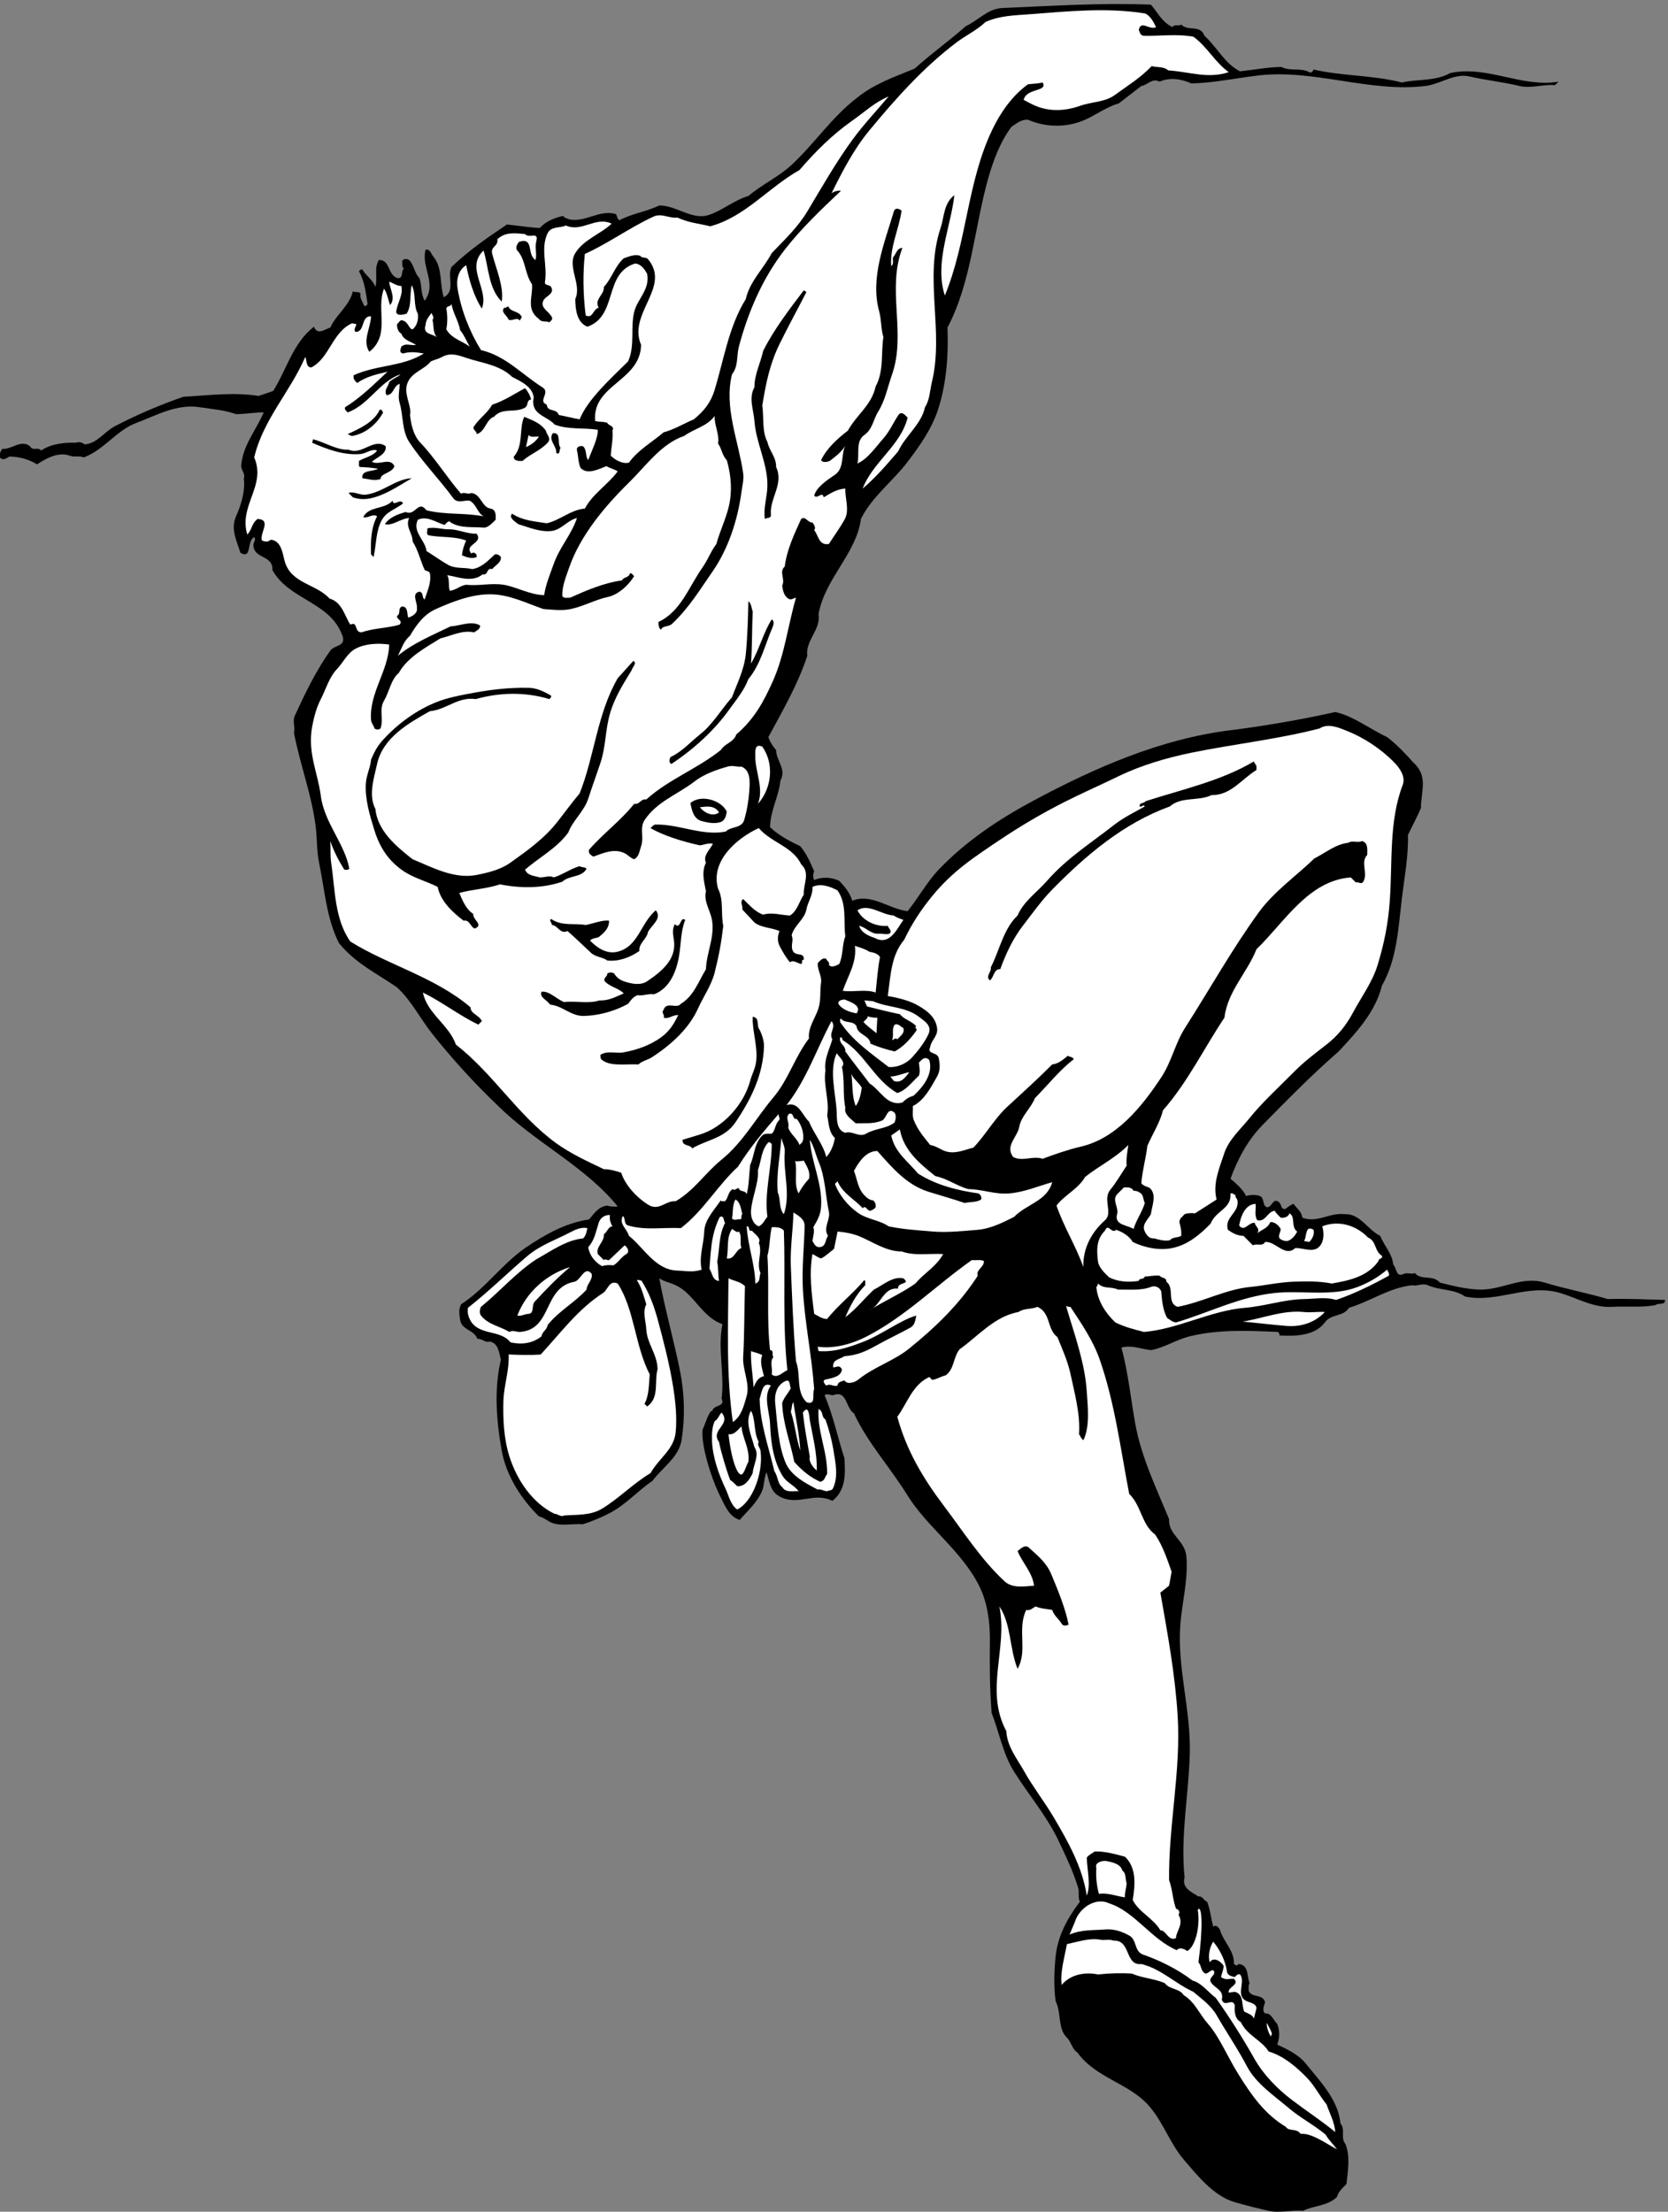 <?xml version="1.0" encoding="UTF-8" standalone="no"?>
<svg
   xmlns:dc="http://purl.org/dc/elements/1.1/"
   xmlns:cc="http://creativecommons.org/ns#"
   xmlns:rdf="http://www.w3.org/1999/02/22-rdf-syntax-ns#"
   xmlns:svg="http://www.w3.org/2000/svg"
   xmlns="http://www.w3.org/2000/svg"
   viewBox="0 0 2600.973 3447.453"
   height="3447.453"
   width="2600.973"
   xml:space="preserve"
   id="svg2"
   version="1.1"><rect x="0" y="0" width="2600.973" height="3447.453" fill="#808080" stroke="none"/><defs
     id="defs6" /><g
     transform="matrix(1.333,0,0,-1.333,0,3447.453)"
     id="g10"><g
       transform="scale(0.176)"
       id="g12"><path
         id="path14"
         style="fill:#000000;fill-opacity:1;fill-rule:nonzero;stroke:none"
         d="m 7649.42,14663.7 c 43.68,-49.3 72.04,-115.1 143.52,-149.2 12.48,22.2 41.98,3.4 57.86,17.1 47.09,-48.3 125.94,2.2 154.88,-74.9 83.95,-76 133.3,-183.8 235.98,-236 92.47,9.6 187.78,28.4 276.27,28.9 55.6,-30.6 125.94,-2.8 184.37,-34.6 12.48,-6.8 24.96,5.1 28.36,17.6 190.61,-44.2 393.7,-36.3 587.14,-86.2 105.52,24.4 219.54,6.2 321.66,62.9 244.5,52.8 474.24,-98.7 719.34,-57.2 l -23.3,-23.3 c -78.8,6.8 -162.8,-23.8 -235.4,-5.7 -112.33,27.2 -224.08,38 -333.57,63.6 -100.98,22.6 -194.58,-52.2 -293.85,-63.6 -373.85,-44.8 -741.45,115.2 -1115.86,69.2 -147.49,-18.1 -293.85,-48.8 -437.37,-52.2 -67.51,29.5 -141.26,42.6 -212.74,12 -48.22,26.6 -78.85,-22.7 -120.83,-29 L 7436.69,14008 c -82.83,-24.4 -148.63,-74.9 -224.65,-109 -118.56,-53.3 -260.38,-52.1 -379.51,0 -44.25,3.4 -75.45,-24.9 -109.49,-46.5 -75.45,-101 -120.83,-223.5 -155.43,-344.9 -92.47,-330.1 -111.19,-688.1 -270.03,-989.3 6.81,-182.1 -5.68,-370.5 -63.54,-546.9 -41.41,-126.5 -120.26,-238.3 -201.38,-344.9 -99.28,-131 -236.56,-230.9 -310.31,-379.5 -28.93,-228.1 -241.1,-398.8 -281.94,-633.1 17.02,-102.7 -87.93,-172.5 -74.88,-276.3 -61.27,-190 -169.62,-374.95 -258.69,-540.6 11.35,-31.77 28.37,-60.13 51.63,-86.23 0.57,-70.34 70.91,-127.07 28.93,-201.38 -10.21,-104.39 -68.07,-202.53 -69.21,-310.31 56.73,-55.03 129.91,-92.47 201.39,-127.07 41.41,-49.92 65.8,-106.08 91.9,-166.78 -8.51,-15.89 -8.51,-41.41 0,-57.3 53.32,22.12 114.59,19.29 166.78,-5.67 32.9,-34.04 72.04,-80.56 86.22,-132.18 128.21,51.62 243.94,-55.59 368.18,-69.21 70.34,87.93 131.04,195.72 201.38,270.59 183.23,193.45 403.34,339.81 638.76,465.75 410.72,219.54 844.13,408.44 1305.9,465.74 233.72,29.5 465.74,69.78 696.06,120.83 115.72,-24.39 229.18,-111.75 344.9,-166.78 64.68,-48.79 124.24,-112.32 172.46,-166.78 103.25,-92.47 52.76,-188.91 52.19,-304.63 -26.1,-60.7 -57.86,-118.57 -86.23,-178.7 3.97,-139.55 -23.82,-283.07 -40.28,-419.79 -23.82,-200.82 -33.46,-409.01 -132.74,-580.9 -43.11,-175.29 -169.05,-310.31 -287.61,-437.38 -177,-153.73 -341.51,-321.65 -506.02,-489 -99.28,-101.54 -166.22,-228.05 -212.73,-356.82 29.5,-25.53 82.25,-67.51 103.24,-114.59 27.23,8.51 65.81,9.64 91.9,0 33.47,-12.48 14.75,-73.75 52.19,-74.89 31.77,7.95 35.17,64.11 74.88,34.61 17.02,-13.61 10.79,-47.65 40.28,-46.52 14.75,9.08 35.74,28.93 57.3,34.6 19.28,-30.63 53.32,-49.91 57.3,-91.89 101.54,-37.44 179.82,35.73 281.93,23.26 101.55,5.67 150.33,-102.12 235.99,-144.1 26.67,-66.93 80.56,-118.56 86.23,-190.03 24.4,-24.97 18.15,-87.93 69.21,-62.97 23.83,11.34 48.22,-3.41 74.88,5.67 46.52,-51.62 116.86,-7.94 166.78,-62.97 86.23,-22.12 175.86,-44.25 264.36,-46.52 152.03,-2.84 278.53,92.47 431.73,46.52 137.8,-41.98 283,-69.21 419.8,-109.49 125.9,3.97 260.3,-2.26 379.5,-5.67 5.1,-37.44 -44.3,-17.58 -63,-34.6 -96.4,-17.59 -191.2,-5.67 -287.6,-11.35 -122.5,-7.94 -230.3,57.3 -345.5,91.9 -215.5,64.67 -419.77,-69.2 -632.51,-23.26 -72.04,51.06 -169.04,39.71 -247.33,74.88 -35.17,15.89 -72.61,-8.5 -103.81,0 -155.44,-17.02 -277.41,-107.21 -419.79,-149.76 -40.85,-62.97 -116.3,-36.87 -161.11,-97.57 -68.08,-91.9 -203.66,-91.9 -304.64,-86.23 11.35,5.67 -2.27,16.45 -6.23,23.26 -195.15,8.51 -391.43,18.15 -586.58,-28.93 -93.6,-23.26 -172.46,-77.72 -258.68,-91.9 -66.37,7.37 -128.78,35.74 -195.71,17.02 44.81,-165.65 61.83,-337.54 91.9,-506.02 39.71,-220.11 138.98,-426.03 224.64,-633.09 -5.11,-105.52 104.95,-141.82 115.16,-247.34 13.61,-150.9 -29.5,-313.71 -40.28,-454.39 -21.56,-285.35 70.91,-570.12 62.97,-857.17 -7.37,-274 -62.97,-548 -34.6,-822.57 -20.99,-73.18 52.19,-98.7 91.89,-126.5 26.67,6.24 36.31,-28.93 57.87,-34.61 20.99,-54.45 26.66,-112.88 40.28,-166.78 19.28,19.29 40.84,-7.94 45.94,-23.26 24.4,-78.28 96.45,-137.84 91.91,-224.07 10.77,-3.98 19.29,-18.72 28.93,0 70.91,-2.84 56.73,-81.13 74.88,-126.51 -9.64,-20.42 -5.11,-28.93 -5.67,-52.19 21.56,-48.78 91.9,-16.45 108.92,-74.31 -5.68,-22.69 -22.7,-55.03 0,-74.88 43.11,3.4 53.89,-45.95 80.55,-69.21 17.59,-45.95 17.59,-91.9 0,-137.85 66.94,-31.77 140.12,-64.68 190.04,-126.507 92.47,-115.16 215.57,-238.828 230.32,-397.102 35.74,-43.113 -2.27,-94.734 34.03,-138.418 32.34,-86.793 14.75,-176.426 6.25,-264.355 -23.83,-23.258 -55.03,-52.754 -63.54,-86.227 -61.27,-61.266 -164.51,-58.43 -224.08,-91.898 -77.15,6.809 -157.7,-17.02 -230.31,0 C 8356.25,23.238 8281.38,41.961 8207.06,63.52 8064.1,104.359 7952.92,248.453 7873.5,339.785 c -98.14,112.324 -138.42,250.172 -235.99,362.496 -132.75,153.168 -352.29,183.235 -477.09,356.259 -34.61,20.99 -40.85,70.91 -69.21,98.14 -62.4,59.56 -35.74,166.78 -74.88,241.66 -13.62,99.84 -9.08,207.62 0,298.96 14.75,138.99 81.69,257.55 161.11,362.49 -14.19,28.94 -2.27,60.14 -11.35,91.91 -34.04,112.89 -82.25,211.02 -132.18,316.54 -78.28,163.94 -198.55,303.5 -293.28,454.4 -74.88,119.13 -100.42,266.05 -149.77,391.42 -12.48,162.25 -13.61,310.31 -11.34,477.09 1.13,123.1 -15.32,252.44 -69.21,362.49 -113.46,232.59 -347.18,394.27 -477.65,604.16 -119.13,192.88 -264.36,347.75 -356.83,546.3 -56.73,36.31 -44.81,157.7 -137.85,120.83 -19.28,-1.13 -39.71,13.62 -57.29,0 57.86,-136.72 85.66,-276.84 132.17,-419.79 2.27,-54.46 6.24,-105.51 -5.67,-161.11 -10.21,-45.95 -35.17,-91.9 -74.88,-120.83 -124.24,61.83 -228.05,-37.44 -351.15,28.93 -62.4,33.47 -67.51,102.11 -86.23,161.11 -17.59,-36.87 -13.61,-82.83 -28.36,-120.83 -31.2,-78.29 -95.87,-133.31 -149.77,-195.71 -68.64,18.71 -98.7,94.16 -126.5,149.76 -65.8,129.34 -131.61,350.58 -120.83,448.72 19.29,41.98 29.5,87.36 57.3,126.5 l 5.67,-5.67 c 7.37,49.36 91.33,28.37 63.53,86.23 20.99,165.08 -27.23,329.59 5.67,494.67 -136.71,47.09 -188.33,202.52 -310.87,258.68 -36.3,17.59 -75.45,23.27 -108.91,45.96 38,-206.5 97,-411.29 137.85,-615.51 30.06,-150.33 34.03,-304.06 11.34,-454.4 -17.02,-117.43 -125.37,-183.8 -195.14,-276.26 -97.01,-65.81 -174.73,-156.01 -281.95,-212.74 -58.42,-30.63 -120.26,-55.59 -178.69,-74.88 -74.32,5.68 -162.25,-18.72 -224.08,17.59 -23.26,13.61 -43.11,28.36 -69.21,34.6 -118,115.73 -217.27,270.03 -247.34,436.81 -35.73,199.12 -51.62,406.18 -5.67,604.16 -11.91,45.38 -15.31,110.06 -74.88,120.83 -27.23,-11.34 -49.35,20.99 -80.55,17.02 -24.4,63.54 -104.38,57.3 -115.16,126.51 -5.68,37.44 -11.35,69.77 6.24,103.81 159.41,102.68 267.76,263.22 425.46,373.84 131.61,89.06 266.63,166.21 425.47,190.04 36.87,44.25 62.97,84.53 120.83,91.9 20.42,-7.94 51.05,-8.51 69.21,-5.67 -220.11,270.59 -551.97,424.9 -799.88,672.8 -153.16,144.66 -310.3,319.95 -431.13,471.98 -82.26,103.25 -138.99,221.24 -235.99,310.87 -138.42,94.74 -277.41,160.54 -385.19,293.29 -84.52,166.22 -95.3,355.12 -132.74,534.95 -16.46,78.85 -12.48,162.24 -22.7,241.66 -26.66,212.73 -103.81,408.45 -144.08,621.18 9.07,38.01 -11.92,77.15 6.23,115.16 68.64,148.61 138.99,296.11 235.43,431.11 27.23,38 106.08,26.7 80.55,98.2 -81.12,226.9 -353.42,235.4 -465.74,436.8 5.11,102.1 -123.67,70.9 -126.5,166.8 -0.57,17.5 20.99,34.6 5.67,52.1 -51.63,-26 -13.05,-150.8 -91.9,-103.8 -23.26,77.8 -66.94,156 -28.93,241.7 35.74,80 62.4,171.3 51.62,253 13.05,29.5 -19.86,53.9 -17.02,86.2 11.91,135.6 97.57,229.8 149.2,351.2 -61.84,0.6 -124.81,-11.4 -183.8,-11.4 -80.56,28.4 -161.68,33.5 -241.67,46 -151.46,23.8 -285.34,-53.3 -419.79,-103.8 -133.878,-49.4 -215.566,-180.4 -351.148,-229.8 -27.797,13.6 -61.266,0 -91.898,11.4 -76.02,27.2 -154.871,-15.9 -218.407,-57.3 -57.297,35.1 -120.265,51.6 -184.367,51.6 -17.02,-10.8 -38.008,-25.5 -57.297,-11.3 -13.613,20.4 -1.133,45.9 11.348,62.9 63.535,-6.2 121.965,64.7 183.797,17 20.992,-35.7 50.488,-1.1 74.883,-28.3 64.672,45.9 159.976,54.4 230.32,51.6 16.449,7.9 43.113,3.4 57.293,-11.3 85.66,6.8 128.773,82.8 201.387,120.8 147.496,77.7 305.199,143.5 454.399,195.7 166.21,9.1 334.69,32.3 500.91,5.7 32.34,11.3 70.34,22.7 97.57,34 89.63,142.4 131.61,318.8 270.6,426 22.69,-59.5 72.61,-16.4 108.92,-5.6 37.44,85.6 128.2,145.2 149.76,241.6 20.99,-14.7 34.61,5.7 51.62,-17.6 -9.07,-26.6 15.32,-53.8 23.26,-80.5 10.78,-3.4 16.45,5.1 22.69,11.9 -10.78,76 -20.42,153.2 -57.29,218.4 6.24,6.2 12.48,15.3 23.26,11.4 22.69,-40.9 68.64,-67 86.22,-115.2 16.46,63.5 -10.77,122.5 22.69,178.7 78.29,2.8 56.17,-101.6 126.51,-120.8 39.71,0 18.15,45.9 40.28,62.9 -14.18,13.1 -10.78,33.5 -11.35,52.2 12.48,18.7 39.71,14.8 51.63,0 28.36,-35.7 30.63,-82.2 63.53,-115.1 15.88,-48.3 7.94,-106.1 34.6,-149.8 83.4,116.3 -26.09,222.9 5.68,339.2 30.63,6.3 36.3,-28.3 51.62,-45.9 61.83,-73.2 40.84,-182.7 69.21,-270 81.69,41.9 19.85,137.2 51.62,201.3 112.89,108.4 238.83,195.2 368.17,282 72.61,-7.4 148.63,-19.9 218.41,-23.3 40.27,45.4 96.43,66.4 155.43,80.6 9.64,-17 27.23,-15.3 40.28,-23.3 107.22,-22.7 204.22,69.2 310.87,34.6 7.94,-13.6 6.24,-30 22.69,-40.3 84.53,44.9 176.43,55.6 264.93,98.2 113.45,0.6 217.83,-99.3 327.89,-63.6 92.46,30.1 169.61,98.8 264.35,126.6 96.44,80.5 199.12,125.3 287.61,207 152.61,141.8 268.33,318.3 431.71,443.1 115.16,94.7 253.58,141.8 385.19,195.7 114.59,103.2 235.98,188.9 339.8,281.9 84.52,39.2 146.36,116.3 241.66,120.9 329.03,14.1 659.19,35.7 989.35,22.6" /><path
         id="path16"
         style="fill:#ffffff;fill-opacity:1;fill-rule:nonzero;stroke:none"
         d="m 7603.47,14606.4 c 35.74,-5.6 62.4,-55.5 80.55,-91.9 -45.38,-23.2 -98.14,48.8 -115.16,-17.5 5.68,-15.9 11.35,-39.7 34.61,-40.3 108.35,-2.3 218.41,13.6 327.89,-5.7 93.03,-67.5 142.39,-168.5 235.42,-236 -140.12,-45.9 -262.08,2.9 -402.2,11.9 -28.94,27.3 -79.99,18.8 -109.49,28.4 -78.29,-80.6 -156.57,-127.1 -241.66,-189.5 -70.34,-52.2 -152.6,-45.4 -235.99,-74.9 -96.44,-34 -200.25,-39.1 -293.29,0 -27.23,11.4 -53.89,25.6 -80.55,40.3 20.42,81.1 162.81,51.6 126.5,115.2 -33.47,-8 -68.07,-8 -97.57,-11.9 -107.78,-77.8 -184.37,-191.8 -235.99,-299 -169.06,-350 -168.49,-745.4 -316.55,-1104.5 -70.34,215 36.87,444.2 63.54,667.1 -72.05,-55 -66.94,-143.5 -91.9,-218.4 -111.76,-333.5 24.39,-684.1 -57.86,-1023.9 -13.62,-56.2 -13.62,-118 -45.96,-166.8 -23.26,-112.9 -131.04,-190.6 -178.12,-293.3 -76.58,-88.5 -141.82,-166.2 -235.99,-247.3 67.5,177.5 251.87,283.6 298.96,471.4 -15.89,15.3 -34.61,42 -57.3,23.2 -36.87,-52.7 -60.7,-112.8 -103.81,-161.1 -49.92,-56.1 -103.25,-136.1 -172.46,-166.8 15.32,63 -14.18,147.5 45.95,189.5 55.03,39.2 59,102.1 91.9,155.5 47.09,74.8 62.97,163.9 92.47,247.3 95.3,272.9 -37.44,566.1 68.64,840.1 -37.44,0 -41.98,-41.9 -62.97,-63.5 -2.27,-19.3 6.81,-44.2 -11.34,-57.3 -10.21,124.8 51.05,244.5 68.64,368.2 -17.02,14.7 -43.11,22.1 -51.63,-5.7 -63.53,-213.9 -157.7,-441.9 -97.57,-662 16.45,-60.1 10.78,-114.6 28.37,-172.5 -17.02,-108.3 4.54,-225.2 -51.62,-327.9 -26.1,-123.1 -124.24,-184.9 -184.38,-293.2 -70.34,-54.5 -138.98,-115.8 -178.12,-195.8 10.78,-19.8 41.98,-11.9 57.86,-5.6 32.9,26.1 82.26,60.7 103.25,103.8 -29.5,-63 -5.68,-153.2 -69.21,-195.7 -53.89,-36.3 -122.54,-82.9 -137.85,-138.4 20.98,-27.8 53.89,33.4 63.53,-11.4 45.95,27.2 90.2,56.2 143.53,57.9 -2.27,-68.7 30.06,-143.6 -5.68,-207.1 -31.2,-55.6 -69.2,-107.2 -103.81,-161.1 -68.64,-10.8 -68.07,57.9 -97.57,91.9 13.61,17 -1.71,37.4 -11.35,51.6 -30.63,-4.5 -44.81,44.8 -74.88,23.3 -46.52,-101.6 -94.74,-202.5 -109.48,-316.6 -40.28,-35.1 5.67,-83.9 -17.02,-126.5 5.1,-32.3 10.77,-66.9 40.27,-86.2 19.29,-13 34.61,3.4 51.62,5.7 -53.89,-185.5 -75.44,-381.8 -155.43,-558.2 -59,-130.5 -119.13,-245.67 -241.66,-350.61 -17.02,-52.2 -73.75,-57.3 -103.25,-103.82 -155.44,-123.67 -348.31,-195.71 -494.67,-327.89 -39.15,6.24 -41.98,-35.17 -80.56,-28.93 -90.19,-112.89 -208.76,-199.68 -299.52,-304.63 -9.08,-23.26 13.61,-38.01 28.93,-45.95 68.64,24.96 137.85,56.16 207.06,22.69 22.12,-10.78 39.71,-32.9 63.53,-40.28 32.91,17.02 35.18,55.6 45.95,86.23 21.56,60.13 -11.34,119.7 22.69,173.02 81.69,124.24 220.11,170.76 334.13,258.68 63.54,49.36 149.2,78.29 218.41,97.58 38.01,10.78 59.57,-3.97 91.9,0 63.54,-26.1 56.16,-104.95 51.62,-166.79 -3.97,-58.99 -15.31,-127.64 -34.03,-189.47 -17.02,-55.59 -93.04,-41.41 -120.83,-74.88 -157.71,-32.33 -315.42,51.62 -471.99,45.95 -10.78,-3.4 -19.28,-14.18 -28.93,-23.26 82.83,-48.79 210.47,-89.06 327.89,-114.59 28.93,3.4 53.89,16.45 86.8,11.35 -15.89,-36.88 -69.21,-78.29 -46.52,-126.51 -30.63,-63.54 -12.48,-123.67 0,-190.04 -14.18,-59 18.72,-112.32 34.61,-166.78 34.03,-118 -30.64,-233.72 -34.61,-351.15 -49.36,-81.12 -81.12,-178.13 -166.78,-229.75 -25.53,-36.31 -97.58,18.72 -114.59,-40.28 -18.72,-18.15 11.91,-36.88 0,-51.63 32.33,-11.91 61.83,19.86 97.57,17.02 -28.36,-56.72 -55.59,-103.81 -109.48,-144.09 -76.59,-57.29 -164.52,-86.79 -253.02,-103.24 -51.05,-10.21 -107.21,14.18 -155.43,-17.02 1.13,-13.05 -1.14,-24.96 11.91,-34.6 57.3,-44.25 159.98,-24.4 241.1,-28.94 25.52,23.83 60.7,29.5 86.79,45.96 129.34,83.38 249.04,191.17 310.31,327.89 36.3,79.98 87.92,152.03 109.48,235.99 27.8,110.05 44.25,197.98 57.3,310.87 -17.59,82.25 4.54,169.62 -34.61,247.34 -52.75,181.53 122.54,334.69 270.6,402.2 82.82,-97.01 225.78,-121.96 281.94,-241.1 62.97,-55.59 11.91,-136.71 17.02,-201.38 -30.63,-46.52 -43.68,-109.49 -91.9,-138.42 -54.46,1.7 -119.13,23.83 -178.13,5.67 -55.59,20.43 -90.76,63.54 -132.74,103.82 -24.96,-18.72 0,-44.82 -5.68,-69.21 l 80.56,-86.23 c 47.08,-36.87 112.32,-32.9 166.78,-57.29 -13.61,-30.64 -14.75,-68.65 0,-98.15 18.72,-36.3 44.82,-81.12 69.21,-108.92 23.83,17.59 50.49,-6.8 74.88,-11.91 13.61,9.65 -3.4,28.37 17.02,28.93 4.53,56.17 -57.3,15.89 -74.88,63.54 -12.48,35.74 9.64,62.97 -5.68,97.58 14.75,65.23 85.67,105.51 98.15,172.45 9.07,50.49 43.68,93.03 40.27,149.76 55.03,26.66 118.57,2.27 166.78,-23.26 64.11,-92.47 38.01,-202.52 51.63,-304.63 -22.13,-58.43 -13.62,-124.23 -40.28,-184.37 -19.85,-9.08 -48.79,-28.36 -69.21,-5.67 9.65,19.29 -15.32,25.53 -17.02,40.27 -26.66,9.65 -40.84,-13.04 -57.3,-28.93 -1.13,-45.94 28.37,-87.92 22.7,-126.5 -9.08,-61.84 0.57,-113.46 -17.02,-172.45 -19.86,-64.11 -71.48,-128.78 -63.53,-201.39 -92.47,-119.7 -137.29,-274.57 -236,-390.86 -118.56,-140.69 -201.95,-298.39 -344.91,-414.12 -107.78,-87.36 -182.66,-205.93 -305.2,-276.27 -63.53,5.68 -104.95,-61.26 -172.45,-28.93 -73.18,41.98 -159.98,127.08 -189.47,218.41 -36.88,11.91 -79.99,24.39 -115.16,23.26 -108.92,52.19 -217.84,101.54 -316.55,172.45 -256.41,186.07 -417.52,461.21 -667.13,655.78 -45.95,131.61 -191.17,206.49 -218.97,345.48 128.21,-62.97 238.83,-150.33 368.17,-213.3 l 23.26,23.26 c -15.88,40.84 -75.45,47.65 -74.88,91.9 -236.56,201.39 -550.27,281.37 -799.31,437.37 -106.08,150.9 -100.98,351.72 -127.07,523.61 -6.81,45.95 -2.83,95.3 -5.67,143.52 23.82,-69.77 53.89,-126.5 92.46,-189.47 16.46,-2.84 21.56,-3.97 34.04,5.67 -30.63,166.79 -166.78,306.33 -189.47,483.33 -20.99,158.84 -89.07,285.34 -57.87,460.07 11.92,64.67 28.37,125.93 57.87,183.79 34.6,66.9 53.89,143.5 108.91,201.4 39.72,42.5 68.08,104.4 120.84,132.7 66.94,35.8 150.33,38 224.64,28.4 -5.1,-177 -133.31,-320.5 -120.83,-500.34 1.14,-21.56 18.16,-37.44 23.26,-57.3 9.65,-9.07 30.07,-9.07 39.71,0 23.26,62.97 -11.91,124.24 23.26,183.84 35.74,60.7 45.95,141.2 97.57,184.3 60.14,106.1 178.13,168.5 276.27,229.8 74.32,18.1 147.5,57.8 224.64,40.3 16.46,12.4 41.98,20.4 40.28,45.9 -58.99,34.6 -131.04,-2.8 -195.71,-5.7 -115.73,-56.7 -246.2,-108.9 -351.15,-195.7 26.66,49.4 36.87,95.9 80.56,132.8 43.11,73.7 92.46,142.4 173.02,178.1 113.45,50.5 237.69,98.7 361.92,97.6 121.97,0 235.99,-57.3 351.15,-97.6 61.27,-4.5 121.4,-13.1 183.8,0 86.8,18.7 160.54,61.8 247.91,80.6 68.64,15.3 135.58,78.2 172.45,137.8 -9.64,6.2 -14.75,23.8 -28.93,17.6 -5.67,-30.1 -43.11,-22.1 -51.62,-46 -121.4,-16.4 -236.56,-66.3 -345.48,-115.1 -11.34,2.2 -40.84,-8 -51.62,11.3 -2.27,63.6 24.96,129.4 45.95,190.1 74.31,212.1 233.72,403.3 397.1,563.8 115.16,112.9 214.43,258.2 368.17,310.3 65.24,48.3 150.33,61.9 201.38,132.2 -2.83,-62.9 32.91,-119.7 22.69,-183.8 25.53,-34 26.1,-77.7 57.87,-109.5 23.82,-81.1 34.6,-173 22.69,-258.6 -13.62,-105 -65.24,-199.7 -91.9,-299 -39.71,-53.3 -54.46,-102.1 -91.9,-155.4 -91.9,-130.5 -144.09,-293.3 -293.29,-362.5 1.7,-18.8 0,-39.2 17.02,-51.7 11.35,29.5 50.49,17.1 74.88,40.3 114.03,107.8 188.91,233.7 270.6,350.6 100.97,146.9 163.94,334.7 189.47,523.6 5.67,42.6 17.59,85.7 11.35,126.5 -32.34,220.1 -128.21,435.7 -74.32,655.8 43.68,55.6 29.5,121.4 45.95,184.4 61.83,231.4 156.57,452.7 304.64,643.8 109.48,141.3 243.93,268.4 373.84,391.5 -17.02,2.8 -45.95,-2.9 -62.97,-17.1 73.18,148.7 149.19,294.5 253,419.8 174.16,210.5 357.4,415.9 575.24,580.9 62.39,47.7 138.98,83.4 195.71,137.9 97.57,43.7 195.71,43.7 304.63,52.2 249.04,19.3 499.78,44.2 748.25,5.6" /><path
         id="path18"
         style="fill:#ffffff;fill-opacity:1;fill-rule:nonzero;stroke:none"
         d="m 5670.16,13772 c -111.19,-150.9 -207.06,-320.5 -304.63,-482.8 -63.54,-104.9 -147.49,-183.8 -235.99,-276.3 -54.46,-102.6 -147.5,-190 -172.46,-305.2 -113.45,-182.6 -146.92,-406.1 -207.06,-603.6 -26.09,-85 -69.77,-139.5 -138.41,-195.7 -67.51,-28.3 -132.75,-68.6 -200.82,-86.2 -73.75,-63.5 -170.75,-117.4 -230.32,-201.4 -45.95,-11.3 -96.44,21.6 -120.83,46 2.83,59 16.45,108.3 11.34,166.8 15.32,34 -28.36,31.7 -34.6,51.6 -24.4,9.6 -54.46,5.1 -80.56,11.9 -21.55,242.2 300.1,263.8 305.2,506 -90.2,210.5 201.39,383.5 45.95,569.6 -12.48,15.3 -43.68,5.1 -51.62,22.7 -39.14,11.9 -75.45,-5.7 -109.49,-17.1 -58.99,-51.6 -79.98,-135 -132.17,-190 3.4,-53.9 -66.94,-81.7 -34.61,-137.9 -40.84,-12.4 -37.44,-74.8 -86.22,-51.6 -17.59,136.7 -19.29,279.7 -5.68,408.5 157.14,71.4 298.39,174.7 454.4,247.3 56.73,26.7 103.24,-12.5 161.11,-5.7 73.18,-34 140.11,-39.1 218.4,-57.8 233.16,63.5 386.32,258.1 592.82,373.8 104.94,122 219.54,236 350.57,327.9 82.26,57.9 149.77,122.5 241.67,161.1 -81.69,-97.6 -165.08,-185.5 -235.99,-281.9" /><path
         id="path20"
         style="fill:#ffffff;fill-opacity:1;fill-rule:nonzero;stroke:none"
         d="m 4065.31,13208.7 c -67.51,-65.9 -187.2,-106.1 -241.67,-195.8 -56.16,-91.3 44.82,-207 0,-305.2 0.57,-71.4 10.79,-156 80.56,-183.8 203.66,71 106.65,354.6 316.55,419.8 40.27,-2.2 65.8,-40.8 80.55,-69.2 19.86,-103.8 -65.8,-166.8 -86.23,-253 -26.09,-107.2 6.81,-223.5 -40.27,-327.9 -119.7,-118 -268.9,-253 -322.22,-385.2 -47.09,8.5 -95.87,21 -138.42,29 -16.45,47.1 -76.02,16.4 -79.99,68.6 -63.53,24.4 27.8,79.4 -28.93,115.2 -137.28,86.2 -244.5,209.3 -408.44,247.3 -76.59,124.2 -131.61,265.5 -155.44,408.4 -10.21,59.6 5.67,125.4 57.3,155.5 18.72,-98.7 53.32,-212.2 103.81,-287.6 51.05,126.5 -112.33,269.4 11.34,385.2 35.17,-114.1 32.34,-251.3 120.83,-339.3 15.32,100.4 -35.73,212.2 -62.96,316.6 -13.62,52.2 40.84,47.1 34.03,97.5 52.76,51.1 120.27,40.3 184.37,34.6 24.96,-32.3 91.9,19.9 74.88,-45.9 -12.48,-48.2 5.68,-80.6 -5.67,-126.5 -60.13,37.4 -7.38,153.2 -109.49,120.8 -13.04,-15.3 -26.66,-41.4 -11.34,-57.8 56.16,-60.7 49.35,-156 97.57,-224.1 7.38,-79.4 -43.11,-166.2 45.95,-230.3 15.89,-25 48.22,-10.8 69.21,-22.7 9.08,9.6 24.96,19.3 17.02,34 -20.42,41.4 -78.85,60.7 -57.3,109.5 14.18,32.3 78.86,45.4 51.63,91.9 -10.22,17.6 -45.39,6.2 -40.28,34.6 17.58,107.8 -31.77,220.7 17.58,322.2 22.7,48.2 86.8,32.9 120.84,51.6 106.08,-48.7 197.98,63 304.63,12" /><path
         id="path22"
         style="fill:#ffffff;fill-opacity:1;fill-rule:nonzero;stroke:none"
         d="m 2667.52,12794.5 c 13.61,-61.2 -27.23,-112.3 -34.61,-173 7.38,-29.5 49.36,-16.4 69.22,-11.3 35.73,51.6 19.28,127 34.6,190 30.63,-63.5 9.07,-131.6 40.27,-190 5.68,-41.4 -6.23,-81.2 -34.6,-103.8 -23.83,0 -29.5,50.4 -63.54,57.8 -18.72,11.4 -27.23,-14.2 -40.27,-23.2 -0.57,-25 7.37,-52.2 28.93,-63 13.61,-43.1 64.1,-52.8 97.57,-74.9 -38.57,-6.2 -66.94,14.2 -97.57,-11.3 -5.68,-19.9 -16.45,-39.2 11.34,-46 45.39,14.8 96.44,7.4 138.42,0 -141.82,-88.5 -313.71,-74.9 -466.31,-144.1 -5.1,-22.1 6.81,-38 23.26,-51.6 59.57,42.5 130.48,57.9 201.39,74.9 -87.93,-81.7 -176.99,-171.9 -281.94,-236 -5.68,-15.9 7.94,-24.4 17.02,-34.6 141.25,51 212.16,206.5 351.14,253 -18.71,-19.9 -52.75,-27.8 -74.88,-51.6 -5.67,-29 -37.44,-53.9 -17.58,-86.3 49.35,1.2 43.68,61.3 86.79,74.9 0,-43.1 -13.04,-82.8 0,-126.5 24.96,-85.1 14.75,-184.9 62.97,-259.2 87.36,-132.8 203.09,-250.2 293.29,-373.9 28.36,-38 74.88,-11.3 109.48,-17 45.39,-23.8 49.36,-79.4 91.9,-103.8 -125.93,25 -253.57,8.5 -379.51,40.3 -55.59,72.6 -72.61,-41.4 -137.85,-11.4 -51.06,-14.7 -106.08,-33.4 -138.42,-80.5 48.79,-14.8 104.38,37.4 161.11,40.3 -26.66,-59 23.83,-99.9 23.26,-155.5 37.44,-58.4 53.33,-132.7 80.55,-190 11.35,-8 31.21,-6.3 34.61,-22.7 11.35,-64.7 -22.13,-126.5 -34.61,-172.5 -20.42,8.5 -5.67,46.5 -34.6,51.7 -57.86,-12.5 -11.35,-72.7 -17.58,-109.5 7.37,-33.5 -32.91,-56.2 -57.3,-63 -10.21,26.7 0.57,70.9 -40.28,74.3 -32.9,-11.9 -6.24,-48.8 -34.6,-63 -1.14,-27.2 40.84,-28.3 17.58,-57.8 -80.55,-24.4 -171.88,-22.7 -253.57,-51.6 -51.63,1.7 -20.43,75.4 -74.32,51.6 -39.14,60.7 -55.59,150.3 -138.42,173 -88.49,99.3 -258.68,97.6 -298.95,253 -13.62,53.3 -23.83,132.8 -91.91,137.9 -18.15,-16.5 -35.17,-13.7 -57.86,-5.7 -17.59,51.6 66.94,137.3 -28.36,144.1 -40.28,-27.8 -37.44,-72.6 -69.21,-103.8 -58.43,194 127.64,322.8 45.95,512.2 58.43,249.6 239.39,436.3 339.23,667.2 12.48,-20.5 2.27,-69.3 40.28,-69.3 120.83,61.3 138.99,233.8 270.6,293.3 l 28.93,-5.6 c -2.27,-17.1 -20.99,-34.6 -6.24,-51.7 66.94,-0.5 33.47,106.7 103.81,103.8 -2.83,-79.4 -59.56,-163.3 -11.34,-235.9 143.52,114 41.98,280.2 97.57,419.7 22.12,-32.9 26.66,-72.6 40.28,-109.4 40.27,48.2 -2.27,104.3 -5.68,155.4 27.24,-9.1 49.36,-28.4 80.56,-28.4" /><path
         id="path24"
         style="fill:#000000;fill-opacity:1;fill-rule:nonzero;stroke:none"
         d="m 5359.86,12754.3 c -59,-115.2 -120.27,-227 -178.7,-345.5 -65.24,-133.9 -90.2,-259.8 -114.59,-408.5 11.34,-73.1 -3.41,-171.9 34.04,-241.6 11.91,-59 60.13,-102.7 57.86,-166.8 53.32,-112.9 -44.82,-209.3 -34.61,-316.6 2.84,-26.6 -26.66,-19.2 -40.27,-28.3 -10.78,73.2 15.88,147.5 17.02,218.4 2.83,148.6 -75.45,284.8 -86.23,431.7 -5.67,76 -40.28,153.7 0,224.1 -1.14,83.9 43.11,168.5 57.86,241.6 72.62,144.7 173.02,274.6 270.03,402.8 l 17.59,-11.3" /><path
         id="path26"
         style="fill:#ffffff;fill-opacity:1;fill-rule:nonzero;stroke:none"
         d="m 3058.38,12500.7 c 27.8,-33.5 42.54,-72.6 63.53,-108.9 -53.32,39.1 -120.26,52.7 -155.43,114.6 8.51,42.5 8.51,95.8 0,138.4 2.83,18.1 26.66,10.8 34.6,28.9 10.78,-61.3 46.52,-111.8 57.3,-173" /><path
         id="path28"
         style="fill:#000000;fill-opacity:1;fill-rule:nonzero;stroke:none"
         d="m 3380.6,12656.1 c 10.78,-32.3 62.96,-28.9 80.55,-57.3 15.32,-11.9 -3.4,-23.2 -5.67,-34.6 -21.56,26.7 -45.95,-4.5 -74.88,5.7 -7.95,27.8 -57.3,51.6 -28.37,80.5 12.48,-6.2 15.89,12.5 28.37,5.7" /><path
         id="path30"
         style="fill:#ffffff;fill-opacity:1;fill-rule:nonzero;stroke:none"
         d="m 2874.58,12569.9 c 10.21,-38 0.56,-84 28.93,-115.2 -31.77,23.3 -95.31,18.2 -74.88,80.6 1.13,31.8 20.99,56.1 40.28,80.5 2.26,-14.7 20.98,-30.6 5.67,-45.9" /><path
         id="path32"
         style="fill:#ffffff;fill-opacity:1;fill-rule:nonzero;stroke:none"
         d="m 3098.66,12316.9 c 95.87,-32.9 222.94,-45.4 305.2,-126.5 55.02,-28.4 137.28,-64.7 143.52,-138.4 -6.24,-24.4 -4.54,-56.2 11.91,-80.6 30.07,-43.7 92.47,-56.7 126.51,-97.6 91.9,-35.1 192.31,-19.8 287.61,-34.6 1.13,-59.5 -39.71,-135 -63.54,-201.4 -22.12,26.1 -6.24,64.7 -34.6,91.9 -18.72,4 -46.52,-1.7 -40.28,-28.3 9.08,-37.5 7.38,-76.6 23.26,-115.2 44.82,-48.8 120.83,-8.5 172.45,11.4 23.83,-14.8 51.63,-19.9 74.89,-34.6 -65.24,-89.1 -164.52,-147 -218.41,-247.4 -94.17,-7.9 -163.94,-77.7 -253.01,-97.6 -77.15,12.5 -159.4,16.5 -230.31,63.6 -26.67,-25.5 20.98,-53.3 40.27,-69.2 70.91,-22.1 144.66,-53.3 218.41,-46 68.64,6.3 109.48,72.6 172.45,86.3 -40.28,-116.9 -113.45,-189.5 -154.87,-305.2 -24.39,-68.1 -52.19,-134.5 -63.53,-207.1 -95.31,1.7 -191.75,57.9 -270.6,69.2 -83.39,12.5 -167.92,-9.6 -247.33,0 -41.98,-6.2 -64.68,-34.6 -108.93,-40.3 -11.91,31.8 0.57,74.3 -17.58,103.8 77.15,-12.4 165.65,-51 235.99,5.7 39.71,-9.1 22.13,46 63.54,34.6 15.88,22.7 62.4,43.7 57.29,80 -10.21,14.2 -23.26,21 -40.27,17.6 -43.68,-40.9 -88.5,-88.5 -149.77,-97.6 -57.86,13.6 -108.92,0 -161.11,28.4 -44.81,25.5 -95.3,61.8 -143.52,91.9 -4.54,68.6 -95.87,125.9 -57.3,207.6 61.84,28.4 121.4,-17.6 178.13,-34.6 10.21,9.1 26.66,35.7 40.28,17 66.37,-41.4 145.22,-27.8 218.4,-34.6 29.5,-2.3 56.17,28.9 80.56,52.2 1.7,30.1 2.83,68.1 -34.61,74.3 -58.99,10.2 -60.69,93.6 -126.5,103.8 -24.96,-14.1 -46.52,10.2 -68.64,-5.6 -93.04,107.2 -174.73,239.4 -270.6,339.2 -45.38,47.7 -60.7,116.3 -69.2,184.4 15.31,61.8 -51.63,146.3 -11.35,224 34.04,64.7 108.35,78.9 149.76,132.2 24.4,10.8 54.46,17.6 74.32,29 54.45,30 103.81,14.1 161.11,-5.7" /><path
         id="path34"
         style="fill:#000000;fill-opacity:1;fill-rule:nonzero;stroke:none"
         d="m 3530.36,12040.6 c -35.74,-5.7 -13.61,-42.5 -45.95,-57.3 -69.21,-33.5 -145.23,5.1 -201.39,-57.8 -52.75,-17.1 -56.73,-99.9 -115.16,-115.2 2.84,21 -32.33,29.5 -17.02,52.2 38.58,56.7 85.66,83.9 120.84,143.5 77.71,24.4 150.89,74.3 218.4,109.5 19.29,-22.1 32.9,-47.7 40.28,-74.9" /><path
         id="path36"
         style="fill:#000000;fill-opacity:1;fill-rule:nonzero;stroke:none"
         d="m 2546.69,11954.4 c -41.98,-77.7 -116.3,-139.6 -201.39,-155.5 -15.89,-2.8 -23.26,8 -34.6,11.4 72.04,33.5 174.15,77.1 212.73,161.1 15.32,7.4 15.88,-10.8 23.26,-17" /><path
         id="path38"
         style="fill:#000000;fill-opacity:1;fill-rule:nonzero;stroke:none"
         d="m 3627.93,11833.6 c 3.97,-26.7 39.71,-51.1 11.91,-80.6 -51.05,-54.5 -110.05,-70.9 -166.78,-120.8 -20.99,-0.6 -60.13,-2.9 -57.86,28.9 66.37,73.2 32.9,187.8 69.21,264.4 55.03,-24.4 104.95,-38.6 143.52,-91.9" /><path
         id="path40"
         style="fill:#000000;fill-opacity:1;fill-rule:nonzero;stroke:none"
         d="m 3726.07,11718.4 c -11.91,-10.8 1.14,-46.5 -28.93,-34.6 4.54,49.3 -56.16,85.7 -22.69,132.7 60.13,5.7 25.53,-69.2 51.62,-98.1" /><path
         id="path42"
         style="fill:#ffffff;fill-opacity:1;fill-rule:nonzero;stroke:none"
         d="m 3581.98,11793.3 c -21.55,-32.4 -52.19,-55.6 -86.23,-69.2 l 17.59,80.5 c 15.32,-20.4 45.95,-7.9 68.64,-11.3" /><path
         id="path44"
         style="fill:#000000;fill-opacity:1;fill-rule:nonzero;stroke:none"
         d="m 2316.37,11707.1 c 89.06,-40.9 166.78,81.6 247.33,22.6 5.68,-53.9 -56.16,-70.9 -91.9,-103.2 49.93,-26.7 119.7,32.3 149.77,-28.9 -14.75,-47.1 -94.17,-47.1 -92.47,-86.3 -46.52,-13.6 -74.31,0.6 -120.26,5.7 -10.21,57.9 72.61,42 103.24,63.5 -45.95,7.4 -72.61,9.1 -120.83,11.4 -10.78,10.2 -3.4,26.7 -5.67,40.3 39.71,23.2 94.73,31.7 120.83,69.2 -38.01,13.6 -69.78,-19.3 -109.49,-23.3 -112.89,-10.2 -222.94,31.8 -322.22,74.9 l 6.25,23.3 c 79.42,-21 159.97,-73.8 235.42,-69.2" /><path
         id="path46"
         style="fill:#000000;fill-opacity:1;fill-rule:nonzero;stroke:none"
         d="m 2736.73,11517 c -66.37,-38 -137.85,-86.8 -213.3,-115.1 -59,-22.2 -114.59,-33.5 -178.13,-11.4 l -28.93,28.9 c 34.6,13.1 74.88,-16.4 115.16,-11.3 111.75,13.6 197.98,104.9 305.2,108.9" /><path
         id="path48"
         style="fill:#000000;fill-opacity:1;fill-rule:nonzero;stroke:none"
         d="m 2609.66,11367.8 c 4.54,-43.1 51.05,19.9 69.2,-17.6 -49.35,-40.8 -111.18,-52.2 -143.52,-115.1 -37.44,-72.6 -34.6,-161.1 -52.19,-241.7 l -17.02,17.6 c -3.4,91.3 0.57,179.8 40.28,253 -26.1,21 -64.11,-15.3 -91.9,-5.7 36.31,75.5 139.55,49.4 195.15,109.5" /><path
         id="path50"
         style="fill:#000000;fill-opacity:1;fill-rule:nonzero;stroke:none"
         d="m 2984.06,11177.8 c 63.54,0.5 117.43,-31.2 183.8,-29 47.66,-65.8 -88.49,-70.3 -34.6,-132.1 15.31,15.8 40.28,-2.3 34.6,-23.3 -32.33,-13.6 -69.2,-0.6 -97.57,11.9 3.97,34.6 13.05,67.5 28.37,97.6 -74.32,29.5 -165.65,19.3 -247.34,34.6 -22.12,4.5 -7.94,30.6 -11.35,45.9 46.52,13.1 94.17,-6.2 144.09,-5.6" /><path
         id="path52"
         style="fill:#000000;fill-opacity:1;fill-rule:nonzero;stroke:none"
         d="m 5003.04,10631.5 c -5.68,-114.6 -2.84,-230.3 -11.35,-345.5 55.02,93 83.39,209.3 137.85,293.3 19.28,-9.7 11.34,-38 5.67,-51.6 -51.06,-116.3 -78.85,-246.8 -161.11,-344.9 -27.23,-73.8 -79.42,-136.2 -126.5,-201.43 -98.14,-138.42 -237.13,-264.92 -385.19,-362.5 -19.29,7.94 -12.48,34.61 -5.68,45.95 75.45,34.61 134.45,101.55 195.15,149.77 84.53,65.8 140.69,165.07 213.3,247.31 34.04,91.9 81.12,182.7 91.9,287.6 11.35,116.9 15.32,252.5 17.02,350.6 21.56,-17.6 19.86,-45.9 28.94,-68.6" /><path
         id="path54"
         style="fill:#000000;fill-opacity:1;fill-rule:nonzero;stroke:none"
         d="m 4197.49,10240.1 c -56.73,-92 -114.03,-183.3 -143.53,-287.66 -31.76,-110.06 -26.66,-218.41 -63.53,-327.9 -26.66,-79.98 -56.73,-161.67 -80.56,-235.99 -27.79,-85.66 -103.24,-145.22 -132.17,-224.07 -72.62,-102.12 -191.75,-165.09 -287.62,-247.34 13.05,-40.28 62.4,-41.41 97.58,-52.19 30.63,-0.57 68.64,15.32 92.46,0 60.13,18.15 111.76,57.86 172.46,74.88 13.61,-10.21 33.47,-3.4 45.95,-17.02 -31.2,-59.56 -113.46,-41.98 -161.11,-86.22 -135.02,-45.95 -281.38,-44.25 -414.12,-17.59 -89.07,-30.07 -184.37,-32.9 -270.6,-57.3 21.56,-49.91 44.82,-109.48 92.47,-138.41 -3.97,-40.85 71.48,-72.61 11.35,-97.58 -28.37,5.68 -34.61,61.27 -74.88,51.63 -70.91,53.89 -153.74,128.2 -172.46,224.64 -74.88,38.01 -153.16,56.73 -224.64,103.25 -102.68,68.64 -161.11,160.54 -195.15,270.59 -31.77,102.11 -63.53,205.93 -57.86,310.88 3.4,60.69 31.77,110.62 34.6,161.1 22.12,51.06 41.41,89.63 80.56,132.18 101.54,110.62 225.21,199.68 362.49,253.02 64.11,24.4 137.85,39.7 201.39,51.6 135.01,26.1 264.35,43.1 402.77,40.3 53.89,-0.6 103.25,-25.5 149.2,-51.6 3.97,-10.8 -5.11,-16.5 -11.35,-23.3 -160.54,48.2 -328.46,44.8 -489,0 -119.13,17 -196.28,-70.9 -304.63,-80.55 -138.42,-77.15 -313.14,-175.29 -351.15,-350.58 -20.42,-93.03 -59.57,-206.49 -11.35,-298.96 13.62,-144.66 138.42,-249.03 247.34,-334.13 135.58,-56.16 280.24,-135.01 431.14,-103.24 77.15,15.88 154.3,34.6 218.97,80.55 121.4,86.8 228.62,163.38 315.98,276.27 47.65,60.13 95.3,126.5 144.09,183.8 98.71,247.34 116.29,529.28 253.01,765.24 l 103.81,115.2 c 27.8,-15.3 -7.94,-42.6 -11.91,-63.5" /><path
         id="path56"
         style="fill:#ffffff;fill-opacity:1;fill-rule:nonzero;stroke:none"
         d="m 8955.31,9837.28 c 108.35,-43.12 221.81,-116.87 310.3,-207.06 36.88,-37.44 78.29,-94.74 57.87,-149.77 -93.04,-242.79 -67.51,-513.39 -86.23,-770.37 -10.78,-156 -38.57,-287.61 -80.55,-426.03 -35.18,-115.73 -109.49,-214.44 -166.79,-322.22 -43.68,-80.55 -98.14,-148.63 -173.02,-207.06 -78.85,-61.27 -145.22,-110.62 -212.73,-178.13 -100.41,-101.54 -215,-205.92 -298.96,-310.87 -55.59,-68.64 -137.28,-142.39 -166.78,-229.75 -32.33,-98.14 -79.99,-205.36 -52.19,-310.87 -47.66,-30.63 -95.3,-61.27 -143.53,-91.9 -18.15,2.84 -48.78,2.27 -69.2,-5.67 -17.02,-20.42 -32.91,-25.53 -34.61,-52.19 6.81,-29.5 15.32,-57.87 11.91,-91.91 -25.52,-14.18 -56.72,-6.23 -74.88,-28.93 -37.44,-7.94 -77.72,5.11 -103.81,11.91 -33.47,-2.83 -51.06,21.56 -62.97,45.96 -23.26,45.38 20.99,78.85 40.28,115.16 6.24,53.89 40.84,127.07 -5.67,172.45 -7.95,7.94 -47.09,13.61 -57.87,34.61 6.81,82.25 31.2,169.61 40.28,247.33 34.04,78.85 82.26,151.47 103.81,235.99 164.51,187.2 271.73,411.28 408.45,615.5 20.42,174.73 151.46,298.4 212.73,454.4 185.5,178.7 344.91,456.67 626.85,477.09 l 34.61,-34.04 c 14.18,9.64 37.44,-20.42 51.62,11.35 26.66,56.73 -22.69,124.8 23.26,172.45 -0.57,35.18 7.94,78.86 -34.61,91.9 -32.9,-14.75 -60.13,6.81 -91.9,-11.34 -86.22,-10.22 -149.19,-66.38 -224.64,-103.82 -119.7,-115.72 -267.19,-218.4 -368.17,-356.25 -178.13,-244.5 -325.62,-509.99 -489,-765.27 -69.78,-108.35 -90.2,-226.35 -161.11,-333.56 -129.34,-196.28 -299.52,-406.18 -534.95,-460.07 -86.79,-20.42 -174.72,-51.06 -253.01,-80.55 -66.94,22.12 -131.05,-20.43 -195.71,11.34 -56.73,74.88 28.36,132.18 40.27,201.39 12.48,70.91 77.72,123.09 103.82,190.04 85.66,86.22 168.48,191.17 258.68,258.68 -9.08,17.02 -27.23,14.75 -40.28,22.69 -27.79,-22.69 -62.4,-53.89 -103.24,-57.3 -96.44,-96.43 -196.28,-187.2 -293.29,-276.27 -89.63,-81.11 -145.79,-187.77 -230.32,-276.26 -64.67,-17.02 -126.5,-45.95 -190.04,-22.69 -31.76,11.34 -54.45,31.76 -97.57,40.27 -45.38,56.73 -82.83,99.28 -109.49,166.79 -10.78,27.23 -3.4,61.26 -5.67,91.89 75.45,36.31 120.83,125.38 161.11,195.72 22.12,39.71 19.29,78.29 11.34,120.83 -7.94,45.38 -81.12,23.83 -57.29,74.88 6.24,45.95 53.32,72.62 45.95,126.51 -10.21,73.75 -66.94,115.16 -126.51,149.76 -61.26,35.74 -148.62,54.46 -201.38,62.97 19.29,131.61 20.99,270.6 109.48,373.84 48.22,103.25 111.19,198.55 183.81,287.62 137.28,168.48 279.1,259.81 448.72,373.84 138.98,93.6 284.21,178.69 431.7,253.57 119.13,60.14 242.23,114.03 362.5,172.46 151.46,73.18 319.95,121.97 482.76,155.43 283.64,57.87 574.09,89.07 851.49,161.11 56.73,37.44 128.77,4.54 184.37,-17.58" /><path
         id="path58"
         style="fill:#ffffff;fill-opacity:1;fill-rule:nonzero;stroke:none"
         d="m 5066.57,9734.03 c 81.69,-115.73 62.4,-277.97 -28.93,-380.08 40.84,103.25 -18.72,213.87 -17.59,316.55 1.13,24.39 -8.51,87.93 46.52,63.53" /><path
         id="path60"
         style="fill:#000000;fill-opacity:1;fill-rule:nonzero;stroke:none"
         d="m 8351.15,9601.29 v -22.7 c -102.11,-62.4 -170.19,-168.48 -298.96,-166.78 -85.09,-41.97 -201.39,-7.94 -276.27,-74.88 -308.6,-111.75 -558.77,-325.05 -782.28,-552.54 -72.62,-73.74 -133.88,-161.67 -195.72,-241.09 -66.94,-87.36 -112.88,-186.64 -149.76,-288.18 -43.68,3.4 -40.84,-53.89 -68.64,-74.32 -32.34,28.37 11.91,53.9 5.67,86.23 59.57,115.16 83.39,255.28 178.13,344.91 41.98,96.44 127.07,152.03 195.71,230.32 131.04,150.33 295.56,253.57 448.72,373.84 61.84,48.22 132.75,81.69 201.39,120.83 -11.91,17.02 -19.28,-8.51 -34.6,0 -2.84,27.23 28.93,18.16 40.28,34.61 241.66,78.28 502.04,134.44 719.31,264.35 1.71,-14.75 17.59,-21.56 17.02,-34.6" /><path
         id="path62"
         style="fill:#000000;fill-opacity:1;fill-rule:nonzero;stroke:none"
         d="m 4830.58,9302.33 c -4.54,-26.67 -10.78,-58.44 -40.28,-69.21 -40.84,-14.18 -87.36,-3.98 -126.5,6.24 -53.9,14.18 -66.38,73.18 -74.89,120.26 69.21,58.43 204.23,20.42 241.67,-57.29" /><path
         id="path64"
         style="fill:#ffffff;fill-opacity:1;fill-rule:nonzero;stroke:none"
         d="m 4778.95,9296.66 c -41.41,-32.34 -101.54,0 -127.07,34.6 39.15,3.97 97.58,16.45 127.07,-34.6" /><path
         id="path66"
         style="fill:#ffffff;fill-opacity:1;fill-rule:nonzero;stroke:none"
         d="m 5940.75,8611.94 c 18.16,-14.75 53.33,-24.96 63.54,-28.93 -45.38,-65.24 -92.47,-173.03 -190.04,-120.26 -42.55,13.61 -90.77,36.3 -103.81,80.55 45.95,-9.08 77.15,-55.03 126.5,-52.19 28.93,2.27 66.94,-11.34 80.56,5.67 7.37,20.99 -11.92,30.63 -17.02,46.52 -74.88,-7.37 -164.52,30.63 -201.39,103.25 72.61,48.78 158.84,-30.07 241.66,-34.61" /><path
         id="path68"
         style="fill:#000000;fill-opacity:1;fill-rule:nonzero;stroke:none"
         d="m 4306.97,8503.02 c -7.37,-47.65 -62.4,-74.31 -57.29,-127.07 -65.24,-44.25 -138.42,-70.91 -213.3,-62.97 -32.9,24.96 -76.02,20.99 -108.92,51.62 -52.76,48.79 -102.11,98.15 -155.44,144.1 -49.92,-23.26 -64.1,38.57 -103.81,40.27 1.7,14.18 -21.56,29.5 -5.67,40.28 73.74,-49.92 149.76,-26.66 230.32,-40.28 51.62,9.65 111.18,35.17 155.43,28.37 0,-51.06 -31.77,-78.86 -69.21,-108.92 -18.72,-7.95 -42.54,-5.67 -57.29,-23.26 41.98,-42.55 104.94,-90.77 178.12,-74.88 142.39,31.2 156.57,190.04 258.69,276.27 44.24,-53.9 -27.8,-98.71 -51.63,-143.53" /><path
         id="path70"
         style="fill:#000000;fill-opacity:1;fill-rule:nonzero;stroke:none"
         d="m 4554.31,8583.01 c -30.07,-76.02 -27.23,-157.14 -40.28,-235.42 -17.01,-106.09 -61.83,-218.98 -166.78,-259.25 -32.9,6.8 -76.02,-11.92 -109.48,-5.68 -29.5,-10.78 -44.25,-32.33 -62.97,-57.29 -87.93,-48.22 -188.34,-76.58 -287.62,-80.56 -93.03,-4.54 -146.36,68.08 -230.32,74.89 -22.69,32.33 -73.74,49.35 -57.29,86.22 51.06,5.67 97,-47.08 149.2,-69.21 78.28,10.21 160.53,-13.61 235.98,11.35 61.27,-3.4 110.06,24.96 161.11,46.51 -34.03,35.18 -89.06,41.42 -126.5,80.56 -11.35,24.39 19.85,30.63 17.02,51.62 11.91,8.51 34.6,8.51 45.95,0 13.05,-24.39 38.57,-43.11 63.53,-51.62 51.06,-17.59 111.76,-29.5 155.44,0 92.47,62.4 195.72,143.52 178.13,270.03 -5.68,40.28 -13.62,72.61 5.67,109.48 41.41,-40.27 33.47,55.03 69.21,28.37" /><path
         id="path72"
         style="fill:#ffffff;fill-opacity:1;fill-rule:nonzero;stroke:none"
         d="m 5779.64,8370.28 c 26.67,-2.84 59.57,-14.19 69.22,-34.61 -15.32,-78.28 -20.43,-158.84 -28.93,-235.42 -63.54,23.82 -145.8,1.7 -218.41,11.34 32.9,97.01 95.3,188.91 80.55,298.96 39.14,-14.18 61.84,-17.58 97.57,-40.27" /><path
         id="path74"
         style="fill:#ffffff;fill-opacity:1;fill-rule:nonzero;stroke:none"
         d="m 5612.86,8054.3 c 36.88,-15.89 118,-39.71 80.56,-92.47 -45.95,7.94 -97.57,25.53 -120.83,63.54 -5.11,23.82 27.79,27.79 40.27,28.93" /><path
         id="path76"
         style="fill:#ffffff;fill-opacity:1;fill-rule:nonzero;stroke:none"
         d="m 5802.91,8042.39 c 99.27,-43.69 215.56,-34.61 304.63,-103.25 38.01,-29.5 89.06,-58.43 63.53,-115.16 -26.09,-56.73 -69.77,-111.75 -109.48,-155.43 -36.88,-40.85 -99.84,-68.08 -155.44,-62.97 -115.16,89.63 -239.39,173.02 -322.22,298.96 2.27,7.94 -5.1,18.72 5.68,22.69 26.66,-35.74 80.55,-9.65 103.81,-51.62 3.4,-54.47 88.49,-60.14 91.9,-115.16 53.89,-22.13 102.11,-38.01 161.11,-51.63 59,31.77 104.95,83.39 144.09,137.85 9.07,13.05 -17.59,19.86 0,28.94 -32.34,36.87 -77.72,42.54 -109.49,80.55 -79.98,16.45 -141.25,32.34 -218.4,51.62 l -17.59,40.28 57.87,-5.67" /><path
         id="path78"
         style="fill:#ffffff;fill-opacity:1;fill-rule:nonzero;stroke:none"
         d="m 5773.97,7939.14 c 21.56,-2.27 32.34,-7.94 57.3,-5.68 l -5.67,-103.81 c -28.94,24.96 -62.97,47.65 -86.23,74.89 6.24,11.34 29.5,21.55 28.93,40.27 l 5.67,-5.67" /><path
         id="path80"
         style="fill:#000000;fill-opacity:1;fill-rule:nonzero;stroke:none"
         d="m 5048.98,7852.91 c 16.45,-33.47 29.5,-75.45 28.93,-109.48 -5.67,-191.18 -85.66,-351.72 -190.04,-506.02 -72.04,-106.65 -191.74,-115.16 -287.61,-173.02 -11.91,28.36 -68.08,12.48 -62.97,57.86 39.14,11.34 83.39,24.96 114.59,34.6 155.44,47.09 291.59,199.69 334.14,356.26 12.47,47.09 35.16,83.39 40.27,132.75 10.78,98.7 -27.8,201.94 -23.25,293.28 49.35,-4.54 22.12,-61.26 45.94,-86.23" /><path
         id="path82"
         style="fill:#ffffff;fill-opacity:1;fill-rule:nonzero;stroke:none"
         d="m 5532.31,7789.38 c -18.15,-62.4 -56.73,-135.02 -45.95,-207.06 -15.88,-98.71 28.93,-199.12 11.34,-298.96 13.05,-52.76 7.94,-107.22 51.63,-149.77 -8.51,-46.51 -24.96,-89.63 -57.3,-126.5 -22.12,87.93 -82.82,155.44 -115.15,235.99 -43.69,38.58 -68.08,136.72 -149.2,108.92 134.45,171.89 199.11,372.14 298.96,558.21 34.6,-40.85 -21,-77.15 5.67,-120.83" /><path
         id="path84"
         style="fill:#ffffff;fill-opacity:1;fill-rule:nonzero;stroke:none"
         d="m 6004.29,7864.26 c 10.78,-35.17 -20.99,-52.76 -40.27,-74.88 -11.92,15.32 -23.27,-3.41 -34.61,-5.68 14.18,38.01 -5.67,69.21 17.02,103.25 26.09,9.64 39.14,-14.18 57.86,-22.69" /><path
         id="path86"
         style="fill:#ffffff;fill-opacity:1;fill-rule:nonzero;stroke:none"
         d="m 5601.52,7783.7 c 145.79,-89.06 210.46,-265.49 362.5,-351.15 60.69,18.72 97,73.75 143.52,115.16 10.77,28.93 2.26,59 0,86.23 20.42,23.83 43.11,45.38 69.21,17.59 25.52,-89.07 -34.61,-171.89 -103.82,-235.99 -33.47,-11.35 -49.35,-20.99 -74.88,-45.95 -102.68,-27.23 -145.23,81.68 -218.41,126.5 -52.75,70.91 -109.48,140.69 -161.1,212.73 2.84,41.98 -43.12,48.22 -34.61,91.9 15.89,6.81 12.48,-9.64 17.59,-17.02" /><path
         id="path88"
         style="fill:#ffffff;fill-opacity:1;fill-rule:nonzero;stroke:none"
         d="m 5595.85,7605.58 c 20.42,-90.2 3.97,-179.83 22.69,-270.6 -10.22,-45.38 36.87,-73.18 69.21,-103.81 61.26,2.83 112.32,-5.67 172.45,17.58 32.91,11.91 35.74,89.63 80.55,57.3 19.86,-14.18 12.49,-49.35 5.68,-68.64 -51.06,-41.98 -129.34,-39.14 -190.04,-74.88 -45.95,-27.23 -91.91,21.55 -137.85,5.67 -61.84,18.72 -55.6,95.3 -57.3,137.85 -6.81,130.47 -52.19,275.7 0,391.43 17.02,-28.37 62.97,-59 34.61,-91.9" /><path
         id="path90"
         style="fill:#ffffff;fill-opacity:1;fill-rule:nonzero;stroke:none"
         d="m 6044,7570.97 c -21.55,-26.09 -52.19,-78.28 -103.25,-57.86 l -23.25,28.93 c 43.11,0.57 90.76,23.83 126.5,28.93" /><path
         id="path92"
         style="fill:#ffffff;fill-opacity:1;fill-rule:nonzero;stroke:none"
         d="m 5728.02,7467.16 c -7.37,-43.11 -14.75,-85.66 -40.27,-120.84 -26.66,64.11 -19.29,141.83 -28.94,212.74 17.02,-38.01 48.79,-55.03 69.21,-91.9" /><path
         id="path94"
         style="fill:#ffffff;fill-opacity:1;fill-rule:nonzero;stroke:none"
         d="m 5175.49,7248.75 c -24.4,-24.39 -22.13,-66.37 -45.95,-86.22 -17.02,-2.27 -45.39,5.67 -62.97,-11.92 -55.03,-52.75 -52.19,-137.85 -80.55,-195.14 -7.95,-65.81 -6.81,-133.88 -23.27,-195.72 -9.07,30.64 -45.95,11.92 -51.62,40.28 -15.88,3.97 -26.66,-20.99 -40.27,-5.67 -31.77,-15.89 -28.94,-56.16 -51.63,-80.56 -9.64,2.27 -23.26,-5.1 -28.93,5.68 -41.98,-63.54 -106.65,-127.07 -109.49,-207.06 -3.4,-83.96 -36.87,-171.89 -17.01,-253.01 -55.6,-20.42 -111.76,-7.95 -166.78,-6.24 -143.53,6.81 -219.55,154.3 -316.55,230.31 -13.61,48.79 -69.78,79.99 -40.28,132.18 19.86,-16.45 3.4,-53.89 34.61,-62.96 115.72,-34.61 233.72,-11.35 350.58,-17.59 149.76,114.59 243.93,283.64 380.08,408.44 80.56,129.91 177.56,242.8 275.7,356.83 -19.28,-17.02 13.05,-33.47 -5.67,-51.63" /><path
         id="path96"
         style="fill:#ffffff;fill-opacity:1;fill-rule:nonzero;stroke:none"
         d="m 5296.32,7260.1 c 28.93,-36.87 50.48,-93.6 40.28,-143.53 -2.27,-11.91 -14.19,-19.85 -22.69,-28.93 -17.02,46.52 -58.43,68.08 -74.89,115.16 10.78,34.61 -22.69,64.67 5.68,91.9 35.73,9.08 18.15,-38.57 51.62,-34.6" /><path
         id="path98"
         style="fill:#ffffff;fill-opacity:1;fill-rule:nonzero;stroke:none"
         d="m 6217.02,6880.59 c 80.56,-16.46 139.55,-64.11 218.41,-86.23 93.6,-1.14 176.42,-36.31 270.59,-28.93 100.41,7.94 191.18,47.65 287.62,74.88 -34.04,-125.94 -171.89,-145.79 -253.01,-230.32 -68.65,-34.6 -154.31,-78.85 -241.67,-86.23 -100.41,-7.94 -203.08,-19.28 -299.52,-11.34 -99.28,8.51 -199.12,14.18 -293.29,34.6 -64.1,43.68 -140.69,44.25 -207.06,91.9 -69.21,49.35 -124.23,121.97 -149.76,190.04 l 17.58,17.02 c 32.91,-79.98 116.3,-121.96 166.79,-178.13 24.96,22.13 24.39,-17.58 51.62,-17.58 12.48,5.67 25.53,10.21 34.61,23.25 2.83,18.73 -2.84,34.61 -17.02,45.96 -26.1,1.13 -49.36,23.82 -63.54,40.27 -38.58,43.69 -42.55,103.25 -63.54,155.44 31.2,57.29 79.99,133.31 155.44,132.18 95.87,-107.22 192.88,-224.65 339.8,-270.6 81.13,-25.52 159.98,-47.08 241.1,-74.88 34.04,9.07 74.88,2.27 109.49,23.26 3.97,17.02 -3.41,30.06 -17.02,40.28 -137.28,19.28 -281.38,54.46 -402.78,132.17 -71.47,84.53 -156,143.53 -178.12,253.01 l 57.29,40.28 c 23.83,-137.85 132.75,-228.61 235.99,-310.3" /><path
         id="path100"
         style="fill:#ffffff;fill-opacity:1;fill-rule:nonzero;stroke:none"
         d="m 5215.77,7041.7 c -11.35,-136.72 40.84,-278.54 -5.68,-414.12 -35.17,38.57 -19.85,98.13 -40.27,143.52 -11.92,122.53 15.88,242.23 23.25,362.49 7.95,-30.63 25.53,-59.56 22.7,-91.89" /><path
         id="path102"
         style="fill:#ffffff;fill-opacity:1;fill-rule:nonzero;stroke:none"
         d="m 5440.41,6978.16 c 45.38,-107.22 45.95,-225.21 68.64,-333.56 11.91,-53.9 -40.28,-105.52 -5.67,-161.12 -19.29,-24.96 -11.92,-73.18 -57.3,-74.87 -27.23,-1.14 -36.31,26.66 -45.95,40.27 2.84,28.93 16.45,62.97 5.67,92.47 28.93,48.79 48.22,81.69 51.63,137.85 10.21,151.46 -64.67,293.28 -74.88,443.05 28.36,-44.82 37.44,-95.87 57.86,-144.09" /><path
         id="path104"
         style="fill:#ffffff;fill-opacity:1;fill-rule:nonzero;stroke:none"
         d="m 5129.54,7093.32 c -0.57,-160.54 -50.49,-325.06 -28.93,-483.33 -19.29,-20.99 -29.5,-51.06 -57.3,-62.97 -39.71,14.75 -54.46,62.4 -51.62,103.25 6.24,91.33 52.19,182.09 45.95,270.59 22.69,61.27 21.56,132.75 69.2,183.8 10.79,3.97 16.46,-5.1 22.7,-11.34" /><path
         id="path106"
         style="fill:#ffffff;fill-opacity:1;fill-rule:nonzero;stroke:none"
         d="m 7499.65,7087.64 c -6.23,-45.38 -15.88,-94.16 -11.34,-137.85 -39.14,-58.43 -65.81,-107.21 -109.49,-161.1 -51.05,-62.98 20.43,-153.17 -34.6,-201.39 -88.5,-78.85 -147.5,-185.5 -143.52,-310.87 -49.93,140.12 -130.48,267.75 -178.7,408.44 55.03,72.05 144.09,109.49 190.04,190.04 89.07,71.48 199.69,123.67 287.61,212.73" /><path
         id="path108"
         style="fill:#ffffff;fill-opacity:1;fill-rule:nonzero;stroke:none"
         d="m 5296.32,6978.16 c 9.64,2.84 30.07,0.57 45.95,5.67 18.72,-37.44 45.38,-70.91 34.61,-120.83 -27.8,-29.5 -51.06,-62.97 -69.22,-97.57 -33.46,64.1 -6.24,142.39 -22.69,218.4 3.41,-2.83 6.24,-6.81 11.35,-5.67" /><path
         id="path110"
         style="fill:#ffffff;fill-opacity:1;fill-rule:nonzero;stroke:none"
         d="m 7534.26,6782.45 c 8.51,2.26 29.5,-1.7 40.28,-11.35 26.09,-11.35 22.69,-45.95 34.6,-69.21 -17.59,-60.13 -56.73,-111.75 -74.88,-172.46 -39.14,26.67 -129.91,23.83 -109.49,98.15 13.05,45.38 -35.73,91.33 0,132.17 l 45.96,45.95 c 17.01,-0.56 50.48,5.11 63.53,-23.25" /><path
         id="path112"
         style="fill:#ffffff;fill-opacity:1;fill-rule:nonzero;stroke:none"
         d="m 8213.3,6754.08 c -7.94,-9.64 9.08,-22.69 11.35,-34.6 13.61,-83.96 -88.5,-109.49 -63.54,-195.72 31.2,-22.12 64.1,-39.71 103.82,-40.28 l 62.96,-62.96 c 23.26,15.31 64.11,-10.22 80.56,22.69 70.91,5.67 131.61,-104.38 201.38,-40.28 55.03,0.57 120.83,-34.6 161.11,11.35 31.77,36.3 29.5,93.03 17.59,132.74 110.05,43.12 226.35,6.24 304.63,-74.88 56.73,-23.82 39.71,-87.36 91.9,-120.83 7.38,-23.26 -23.26,-14.18 -22.69,-34.61 -71.48,-103.24 -194.01,-129.9 -310.87,-149.76 -85.66,17.02 -173.02,14.75 -258.69,11.92 -94.17,-3.98 -195.14,-26.1 -281.94,-34.61 -167.35,-16.45 -317.68,-100.98 -483.32,-132.18 -75.45,24.39 -18.16,124.24 -74.89,166.79 1.71,29.49 -32.33,22.69 -45.95,40.27 -33.47,3.97 -66.94,-5.67 -97.57,-5.67 -7.94,-23.26 -36.87,-7.94 -40.28,-28.93 -66.93,-10.22 -133.31,-7.38 -195.71,22.69 -32.34,28.93 -69.77,68.07 -74.88,103.81 -10.21,78.85 -11.91,149.76 45.95,207.06 21.56,54.46 43.11,-24.96 74.88,5.67 41.98,-14.18 87.93,-42.55 109.49,-80.55 81.12,-39.71 179.83,-58.43 264.35,-40.28 101.54,20.99 182.1,88.5 253.01,161.11 36.87,90.76 139.55,97.57 132.75,201.39 14.75,5.67 22.12,-9.08 34.6,-11.35" /><path
         id="path114"
         style="fill:#ffffff;fill-opacity:1;fill-rule:nonzero;stroke:none"
         d="m 4933.82,6627.58 c -11.34,-9.08 -0.57,-26.1 -11.34,-34.61 -18.16,5.67 -38.01,-12.48 -57.3,5.67 8.51,40.28 0.57,85.66 22.69,126.51 32.34,-15.32 36.88,-62.4 45.95,-97.57" /><path
         id="path116"
         style="fill:#ffffff;fill-opacity:1;fill-rule:nonzero;stroke:none"
         d="m 8345.48,6696.21 c 3.4,-36.3 -9.64,-79.41 11.34,-108.91 56.73,-12.48 65.24,56.73 115.16,62.97 9.08,-16.45 26.1,-30.64 40.28,-45.95 19.85,-3.41 53.33,5.1 57.29,28.93 43.12,-19.29 8.51,-91.33 52.2,-120.83 -13.05,-28.94 -42.55,-60.7 -69.21,-63.54 -8.51,-0.56 -28.37,3.97 -40.28,11.91 -24.96,15.32 0,45.95 0,68.64 -14.18,24.4 -39.14,47.66 -69.21,45.96 -18.72,-44.25 -52.19,-46.52 -86.23,-74.32 20.43,31.2 -11.34,40.85 -17.02,68.64 -39.14,7.38 -69.77,-64.1 -103.81,-17.01 10.78,58.99 38.01,140.12 109.49,143.51" /><path
         id="path118"
         style="fill:#ffffff;fill-opacity:1;fill-rule:nonzero;stroke:none"
         d="m 5347.94,6547.02 c -2.83,-133.31 -19.28,-279.67 -11.34,-420.36 12.48,-221.24 58.99,-439.64 74.88,-661.45 -15.32,-30.07 16.45,-111.19 -51.62,-86.23 -71.48,71.48 -35.18,182.66 -69.22,270.59 -18.15,212.74 -26.09,425.47 -34.6,638.2 -3.97,117.43 14.75,236.56 17.59,351.15 33.47,-22.12 76.01,-43.11 74.31,-91.9" /><path
         id="path120"
         style="fill:#ffffff;fill-opacity:1;fill-rule:nonzero;stroke:none"
         d="m 4053.96,6621.91 c -3.97,-28.94 3.41,-53.33 17.02,-74.89 -30.06,-2.84 -35.74,-40.28 -57.29,-52.19 5.1,-51.62 -56.17,-83.39 -40.28,-132.18 l 40.28,-40.27 c 11.34,15.32 27.79,-11.35 40.27,5.67 l 97.58,92.47 c 20.42,-12.48 35.17,-44.25 11.34,-57.87 -35.17,-19.85 -49.92,-54.45 -86.23,-74.88 -24.95,2.84 -52.75,2.84 -74.31,-5.67 -48.22,25.53 -85.66,74.31 -92.47,126.51 42.55,48.21 48.79,97 69.21,161.1 8.51,28.93 36.88,55.03 74.88,52.2" /><path
         id="path122"
         style="fill:#ffffff;fill-opacity:1;fill-rule:nonzero;stroke:none"
         d="m 4819.23,6569.71 c -42.55,-81.12 -35.74,-174.72 -52.19,-258.68 8.51,-41.98 5.11,-86.23 11.91,-126.5 -43.68,1.13 -44.81,53.89 -63.53,80.55 5.67,70.91 9.08,147.49 23.26,212.73 9.64,46.52 24.39,90.77 45.95,132.18 31.2,10.21 22.69,-26.66 34.6,-40.28" /><path
         id="path124"
         style="fill:#ffffff;fill-opacity:1;fill-rule:nonzero;stroke:none"
         d="m 4997.36,6518.09 c 20.99,-24.96 64.67,-50.49 45.95,-80.55 27.23,-64.68 -18.72,-133.88 11.34,-201.39 -11.34,-27.8 2.84,-56.73 -34.6,-69.21 -1.13,124.8 -49.92,251.31 -57.3,380.08 26.1,1.14 5.68,-36.87 34.61,-28.93" /><path
         id="path126"
         style="fill:#ffffff;fill-opacity:1;fill-rule:nonzero;stroke:none"
         d="m 5210.09,6518.09 c 10.78,-308.6 -10.21,-617.21 23.26,-926.38 -31.77,-13.61 -68.64,-59.56 -103.81,-28.36 6.8,39.14 -15.32,88.5 11.34,114.59 -13.61,13.05 6.25,44.82 -22.69,46.52 -23.83,208.76 -3.97,418.09 -17.58,626.85 17.58,62.4 13.61,127.07 28.93,190.04 23.26,0.57 61.26,1.7 80.55,-23.26" /><path
         id="path128"
         style="fill:#ffffff;fill-opacity:1;fill-rule:nonzero;stroke:none"
         d="m 3904.2,6535.11 c -6.24,-24.4 -8.51,-49.92 -28.93,-68.65 -111.76,-10.2 -210.47,-82.82 -310.31,-138.41 -136.14,-89.06 -243.36,-215 -368.16,-315.98 -8.51,-15.88 -11.35,-43.11 0,-57.86 46.51,-59.57 127.07,-72.05 189.47,-108.92 21.55,14.18 49.35,-1.7 69.21,0 218.97,16.45 150.9,294.42 362.49,333.57 41.98,7.94 68.08,111.75 115.16,51.62 5.67,-41.98 -31.77,-65.24 -34.6,-103.82 -78.85,-86.79 -186.07,-143.52 -258.69,-235.42 -5.1,-34.04 -35.17,-41.41 -40.27,-74.88 -61.27,-48.79 -133.32,-56.16 -207.06,-40.28 -65.81,86.23 -205.92,43.12 -264.92,143.52 -14.18,25.53 -22.7,53.33 -17.02,86.23 143.52,112.89 258.68,228.05 396.53,345.48 85.66,72.05 192.31,107.78 281.94,155.43 34.6,17.59 69.78,36.31 115.16,28.37" /><path
         id="path130"
         style="fill:#ffffff;fill-opacity:1;fill-rule:nonzero;stroke:none"
         d="m 8730.66,6523.76 c 7.95,-33.47 -10.77,-62.4 -28.36,-80.55 l -34.6,5.67 c 18.72,31.2 6.23,109.49 62.96,74.88" /><path
         id="path132"
         style="fill:#ffffff;fill-opacity:1;fill-rule:nonzero;stroke:none"
         d="m 4911.13,6512.42 c 22.12,-29.5 3.41,-76.59 17.02,-109.49 -40.85,-14.18 -46.52,-78.85 -97.57,-69.21 13.61,66.94 -4.54,135.58 34.6,195.71 14.75,-5.67 30.64,-28.36 45.95,-17.01" /><path
         id="path134"
         style="fill:#ffffff;fill-opacity:1;fill-rule:nonzero;stroke:none"
         d="m 5704.77,6483.48 c 89.06,-34.6 182.09,-104.37 287.61,-103.24 88.5,-31.77 184.37,-11.91 276.26,-17.59 -47.65,-86.22 -121.39,-120.83 -184.36,-195.71 -95.87,-67.51 -212.73,-117.99 -304.64,-178.13 77.72,36.88 91.34,156.01 190.05,144.09 -9.08,45.96 88.49,24.96 34.6,68.65 -71.48,14.75 -133.31,-44.25 -195.71,-74.89 -68.64,-64.67 -112.89,-124.23 -190.04,-183.8 30.06,72.05 72.61,153.17 132.17,212.73 -1.7,11.35 5.11,26.67 -5.67,34.61 -75.45,-90.77 -176.99,-169.05 -247.34,-258.68 -32.9,0 -58.99,19.28 -86.22,34.03 -16.46,132.75 -35.18,265.49 -11.35,397.1 15.89,-6.24 36.31,-23.82 57.3,-28.93 31.77,15.32 57.86,42.55 86.23,63.54 l 23.25,115.16 c 48.22,-4.54 94.18,-12.48 137.86,-28.94" /><path
         id="path136"
         style="fill:#ffffff;fill-opacity:1;fill-rule:nonzero;stroke:none"
         d="m 6539.24,6316.7 c 4.54,-40.27 -56.16,-60.13 -40.28,-97.57 -120.26,-187.2 -279.67,-341.5 -454.96,-483.33 -103.81,-83.95 -232.02,-120.83 -339.23,-207.05 -24.97,-20.43 -74.89,-34.61 -91.91,-5.68 -18.15,-6.24 -46.51,-9.07 -45.95,-34.61 -28.93,-8.5 -49.92,17.02 -74.88,0 -10.78,10.22 -29.49,34.61 -5.67,40.29 40.84,10.77 104.94,17.01 109.49,68.64 -17.02,30.63 -33.47,14.18 -57.87,11.91 -7.37,53.33 43.12,53.33 74.88,74.88 81.12,5.67 138.99,30.63 207.07,68.64 75.44,42.55 154.86,79.42 230.31,120.83 32.34,18.16 32.9,51.06 40.28,80.56 -104.95,-28.93 -234.86,-131.05 -362.5,-178.13 -86.23,-32.33 -180.39,-66.37 -287.61,-57.86 l -5.68,28.93 c 111.19,-15.32 228.62,18.15 327.9,69.21 255.84,132.18 462.91,342.07 696.05,506.02 26.67,-2.27 57.3,5.1 80.56,-5.68" /><path
         id="path138"
         style="fill:#ffffff;fill-opacity:1;fill-rule:nonzero;stroke:none"
         d="m 3789.04,6276.43 c -83.96,-69.78 -159.41,-148.63 -235.42,-230.32 -21.56,-22.69 -1.14,-78.29 -40.28,-80.56 -26.09,-1.13 -54.46,-18.15 -74.88,-11.34 60.7,157.14 193.44,273.43 350.58,322.22" /><path
         id="path140"
         style="fill:#ffffff;fill-opacity:1;fill-rule:nonzero;stroke:none"
         d="m 9219.66,6259.41 c 3.98,-13.62 16.45,-23.26 11.35,-40.28 -113.46,-62.97 -235.42,-122.53 -350.58,-161.11 -70.35,21.56 -145.23,6.24 -212.73,5.67 -133.31,-2.26 -259.25,-47.08 -391.43,-57.86 -230.89,-18.72 -444.18,-141.25 -672.8,-160.54 -66.94,17.02 -130.48,33.47 -190.04,62.97 -64.67,61.27 -118.56,142.95 -126.51,235.99 7.95,6.24 8.51,14.75 11.35,22.69 40.28,-39.14 85.09,-17.58 132.18,-40.28 72.61,1.14 152.6,-7.94 218.97,17.59 28.37,11.34 57.29,-1.7 68.64,-28.93 5.11,-56.16 9.64,-125.94 40.28,-178.13 14.18,-7.37 34.04,-26.66 57.86,-28.93 218.41,64.67 422.63,171.32 655.78,195.71 156.01,16.45 316.55,-13.61 471.41,17.02 101.55,20.42 205.36,77.15 276.27,138.42" /><path
         id="path142"
         style="fill:#ffffff;fill-opacity:1;fill-rule:nonzero;stroke:none"
         d="m 4951.41,6149.92 c -5.11,-156.57 -2.84,-314.28 -11.91,-471.98 -4.54,-85.09 46.52,-176.42 23.25,-258.68 -18.15,-62.97 -35.17,-135.02 -91.89,-172.46 -44.82,315.41 -31.21,637.07 -28.94,954.75 35.74,-17.59 78.29,-21.56 109.49,-51.63" /><path
         id="path144"
         style="fill:#ffffff;fill-opacity:1;fill-rule:nonzero;stroke:none"
         d="m 4255.35,6184.53 5.67,5.67 c 53.33,-83.39 84.53,-168.49 109.49,-258.68 40.28,-149.2 78.85,-297.26 103.24,-448.73 16.46,-103.24 26.67,-206.49 17.02,-305.2 -11.34,-113.45 -113.45,-174.15 -166.78,-270.02 -116.29,-69.78 -207.06,-165.65 -321.65,-236 -78.85,-48.21 -173.59,-39.14 -253.57,-45.94 -20.43,-12.49 -40.85,11.34 -62.97,11.34 -148.07,70.91 -251.31,227.48 -299.53,379.52 -38.58,121.4 -43.68,253 -40.28,373.84 3.97,102.11 40.28,203.65 34.61,305.2 72.04,-2.84 141.82,-5.68 213.29,0 131.61,142.38 247.91,301.79 414.12,408.44 32.34,20.99 41.42,88.5 97.58,62.97 111.75,-171.89 113.45,-411.28 212.73,-603.59 -5.68,-65.81 -3.97,-140.69 -34.61,-195.71 l 17.59,-17.59 c 83.39,57.3 46.52,166.21 69.21,247.34 -1.13,99.27 -69.78,169.05 -74.88,264.92 -2.84,55.59 -26.1,115.16 0,166.78 -17.59,55.59 -32.34,116.29 -63.54,161.11 7.95,-2.27 18.72,5.1 23.26,-5.67" /><path
         id="path146"
         style="fill:#ffffff;fill-opacity:1;fill-rule:nonzero;stroke:none"
         d="m 7114.47,6012.07 c 74.31,-112.89 151.46,-224.64 195.14,-351.15 100.41,-288.18 137.85,-592.24 195.72,-891.77 80.55,-76.58 82.25,-204.79 172.46,-270.03 52.18,-77.15 78.85,-162.24 109.48,-247.33 l -17.02,-92.47 -57.86,-45.95 c 48.22,-273.44 98.71,-545.73 115.16,-822.57 22.12,-360.79 -61.27,-724.99 -57.3,-1087.48 22.69,-60.13 23.83,-129.34 45.95,-189.48 28.93,-10.77 23.83,-31.2 17.02,-40.27 36.87,-65.81 -16.45,-108.92 -17.02,-155.44 -51.06,-24.39 -66.37,54.46 -103.81,51.62 -45.95,79.42 -142.96,120.27 -183.8,201.39 17.02,102.68 25.52,215 -51.63,287.61 -65.23,17.59 -135.58,37.45 -201.38,34.61 -17.59,-13.62 -37.44,-20.99 -52.19,-40.28 1.7,-83.96 28.36,-180.4 0,-253.01 -30.07,190.61 -122.54,355.13 -218.41,517.93 -61.27,103.82 -139.55,204.23 -195.71,304.64 -48.22,86.22 -115.16,166.21 -120.83,270.59 -145.8,272.86 10.77,546.86 -45.95,828.23 79.42,-117.42 66.37,-280.23 120.83,-414.11 69.21,121.96 -4.54,260.95 57.29,390.86 27.8,-6.81 42.55,13.61 63.54,23.25 32.9,-15.88 79.99,-16.44 109.49,-23.25 11.91,-39.14 44.24,-59.57 62.97,-91.9 10.21,-18.16 34.6,-11.92 45.94,-5.67 -22.12,111.18 -69.77,225.21 -114.59,333.56 -32.33,77.15 -86.79,121.4 -149.76,178.13 -26.09,23.26 -53.32,-7.38 -74.88,-22.69 28.36,-72.62 99.27,-142.96 109.48,-230.32 -59.56,-3.41 -142.38,-20.43 -195.71,28.93 -154.87,142.95 -275.7,332.43 -402.77,500.34 -142.39,188.34 -250.17,372.14 -310.3,592.82 66.37,89.63 100.4,213.86 212.73,264.35 9.07,-5.67 14.18,-23.82 28.36,-17.01 15.88,1.13 53.32,22.12 80.55,28.36 57.87,41.41 49.36,120.27 92.47,173.02 116.86,81.69 232.59,220.1 390.86,247.34 38.01,26.66 80.56,15.88 126.51,34.6 91.33,-42.54 60.7,-146.36 132.74,-201.38 32.33,-79.42 67.51,-157.14 86.23,-241.67 27.8,-131.04 66.94,-270.59 57.3,-402.77 9.64,-13.61 13.04,-29.5 28.93,-40.28 43.68,89.07 30.06,214.44 22.69,322.22 -12.48,194.58 -83.39,382.92 -137.85,569.56 9.07,-2.84 18.15,-7.95 28.93,-5.68" /><path
         id="path148"
         style="fill:#ffffff;fill-opacity:1;fill-rule:nonzero;stroke:none"
         d="m 8667.7,5977.47 c 48.78,-5.11 96.44,3.97 137.85,0 -64.1,-68.65 -156.01,-99.84 -253.01,-92.47 -98.14,7.94 -196.29,20.42 -293.29,28.93 135.02,21.56 268.89,78.29 408.45,63.54" /><path
         id="path150"
         style="fill:#ffffff;fill-opacity:1;fill-rule:nonzero;stroke:none"
         d="m 5066.57,5689.85 c -19.86,-42.55 2.83,-101.54 11.34,-138.41 -40.27,-7.94 -54.46,-40.85 -69.2,-74.89 -5.11,80.56 -19.86,164.52 -17.02,241.67 24.39,-10.78 56.73,-14.18 74.88,-28.37" /><path
         id="path152"
         style="fill:#ffffff;fill-opacity:1;fill-rule:nonzero;stroke:none"
         d="m 5256.04,5470.88 c -17.02,-32.33 -47.08,-63.53 -57.29,-97.57 3.96,-133.88 54.45,-260.95 80.55,-391.43 48.22,-54.46 104.38,-102.11 172.45,-132.18 30.64,5.68 28.94,31.2 45.95,51.63 2.84,149.76 -66.93,283.07 -57.29,431.7 34.6,-15.32 16.45,-51.62 45.95,-69.21 22.12,-61.83 40.84,-131.61 51.62,-195.14 14.18,-85.66 35.74,-180.97 0,-259.25 -9.07,-21.56 -23.82,-13.05 -40.28,-22.7 -22.12,1.14 -45.38,17.02 -62.97,11.35 -82.82,43.12 -176.42,91.33 -213.29,178.13 -49.92,118.56 -55.03,267.19 -68.64,391.43 -6.81,57.86 6.8,120.26 62.97,149.19 39.71,20.99 30.06,-27.23 40.27,-45.95" /><path
         id="path154"
         style="fill:#ffffff;fill-opacity:1;fill-rule:nonzero;stroke:none"
         d="m 5123.86,5488.46 c -53.89,-69.77 -8.5,-174.72 -5.67,-253 5.11,-120.83 20.99,-249.04 86.23,-351.15 24.96,-39.71 79.99,-61.84 103.24,-97.58 -38.57,2.84 -85.09,-11.91 -108.91,28.37 -31.2,20.99 -27.23,71.48 -51.62,103.81 -38.58,164.52 -95.31,317.11 -98.15,483.33 13.05,35.17 18.16,115.72 74.88,86.22" /><path
         id="path156"
         style="fill:#ffffff;fill-opacity:1;fill-rule:nonzero;stroke:none"
         d="m 5273.63,5378.98 c 14.75,-107.21 39.14,-211.6 45.95,-322.22 -29.5,85.1 -34.04,169.06 -63.54,259.25 8.51,21.56 5.67,51.06 17.59,62.97" /><path
         id="path158"
         style="fill:#ffffff;fill-opacity:1;fill-rule:nonzero;stroke:none"
         d="m 5382.55,5258.15 c 19.85,-110.62 49.91,-222.94 45.95,-333.56 -26.1,21.55 -54.46,59.56 -45.95,91.9 -17.02,97 -35.75,193.44 -45.95,293.28 40.28,59 41.97,-29.5 45.95,-51.62" /><path
         id="path160"
         style="fill:#ffffff;fill-opacity:1;fill-rule:nonzero;stroke:none"
         d="m 5043.31,5114.63 c -13.61,-19.86 8.51,-38.58 11.34,-57.87 20.99,-150.89 -57.29,-346.61 -155.43,-390.86 -43.68,31.2 -56.73,94.74 -74.31,132.18 -48.23,102.11 -87.93,212.17 -92.47,322.22 -1.14,44.25 -1.14,88.5 17.58,132.18 20.99,10.21 28.93,39.7 45.95,57.29 68.08,-81.12 -77.15,-113.45 -17.02,-195.14 11.35,-60.14 48.79,-186.64 74.32,-253.58 17.02,-9.08 31.2,-25.53 45.95,-40.28 54.46,-5.67 85.66,50.49 103.82,86.8 3.39,57.29 47.64,119.7 11.34,172.45 -19.86,77.72 -65.81,166.22 -22.69,241.66 31.76,-57.86 16.45,-146.35 51.62,-207.05" /><path
         id="path162"
         style="fill:#ffffff;fill-opacity:1;fill-rule:nonzero;stroke:none"
         d="m 4974.1,4981.88 c -13.61,-23.26 -19.29,-51.06 -34.6,-74.31 -30.07,-47.09 -78.29,81.68 -97.58,258.68 39.15,-7.37 63.54,31.77 86.23,51.63 6.81,-81.7 56.73,-146.37 45.95,-236" /><path
         id="path164"
         style="fill:#ffffff;fill-opacity:1;fill-rule:nonzero;stroke:none"
         d="m 7349.89,2330.39 c 41.98,-7.37 98.15,-18.72 109.49,-63.53 26.66,-16.46 19.29,-57.3 28.93,-86.23 -2.27,-29.5 -13.61,-61.27 -11.35,-91.9 -57.86,7.94 -115.16,32.33 -173.02,22.69 -14.75,55.59 -21.55,115.72 -17.02,172.45 -14.18,38.58 43.69,49.36 62.97,46.52" /><path
         id="path166"
         style="fill:#ffffff;fill-opacity:1;fill-rule:nonzero;stroke:none"
         d="m 7821.88,1737.58 c 17.01,23.25 52.75,7.37 69.2,-5.67 53.89,28.92 88.5,166.21 69.78,274.56 31.2,39.71 34.03,-135.02 4.53,-349.45 22.13,-22.12 12.49,-57.29 46.52,-74.88 19.86,0.57 31.21,23.26 51.63,23.26 29.5,-34.61 -42.55,-47.08 -11.35,-86.23 29.5,-38.58 83.39,-47.65 68.64,-109.49 18.15,-56.72 73.75,16.46 86.23,-40.27 -3.4,-43.68 1.14,-88.5 40.28,-109.49 41.41,-89.06 140.68,-121.4 184.37,-195.14 95.3,-27.8 183.23,-99.28 258.68,-178.698 47.08,-48.789 83.39,-120.832 126.5,-172.453 20.99,-61.27 53.32,-116.297 57.87,-184.371 -94.17,77.152 -190.61,139.551 -287.62,213.301 -93.6,70.343 -188.34,166.781 -247.34,270.031 -80.55,142.38 -163.94,274 -259.25,408.44 -48.21,35.17 -94.16,99.85 -154.86,115.16 -97.58,74.88 -216.71,133.31 -328.46,172.45 -60.14,20.99 -39.14,98.15 -91.9,126.51 -48.79,26.66 -100.98,45.38 -161.11,40.28 -78.85,-6.24 -157.14,0 -235.42,-34.04 l 34.03,80.56 c 32.34,105.51 147.5,168.48 230.32,126.5 167.35,-53.32 279.11,-238.83 448.73,-310.87" /><path
         id="path168"
         style="fill:#ffffff;fill-opacity:1;fill-rule:nonzero;stroke:none"
         d="m 7315.86,1806.79 c 22.69,-4.54 57.29,5.67 86.22,-5.68 115.73,5.68 73.18,-167.35 183.8,-155.43 131.61,-31.77 222.94,-128.21 345.48,-184.37 52.19,-45.38 116.29,-88.5 154.87,-155.44 64.1,-111.75 139.55,-221.24 201.39,-339.237 61.26,-116.856 186.63,-199.68 276.26,-276.266 79.99,-68.074 165.65,-110.621 247.34,-178.125 18.72,-35.176 57.86,-72.047 74.88,-97.574 -77.15,41.41 -167.35,108.352 -241.66,103.246 -27.8,39.141 -77.15,13.047 -97.58,45.949 -144.09,85.66 -233.15,217.27 -316.54,351.153 -69.78,111.184 -125.94,247.894 -201.39,333.564 -56.73,64.1 -86.79,145.22 -161.11,190.04 -28.93,47.08 -91.9,35.17 -126.5,80.55 -69.21,29.5 -149.77,33.47 -218.41,62.97 -74.87,5.11 -150.33,2.27 -224.64,-5.68 -82.82,17.02 -180.97,2.84 -241.66,-69.2 -11.35,82.82 17.58,175.86 34.6,270.59 74.31,15.89 152.03,43.11 224.65,28.94" /><path
         id="path170"
         style="fill:#ffffff;fill-opacity:1;fill-rule:nonzero;stroke:none"
         d="m 8155.44,1593.48 c 3.4,-23.25 31.77,-30.06 51.62,-34.03 10.21,9.07 18.72,22.69 34.6,17.01 41.41,-48.78 -35.73,-140.68 45.96,-178.12 23.82,-10.78 60.13,-13.61 63.53,-45.95 l -17.02,-69.21 c -7.37,24.39 -40.27,34.61 -63.53,45.95 -20.99,38.58 0.56,116.3 -63.54,132.18 l -40.28,-5.67 c -9.64,37.44 76.59,52.75 34.61,91.9 -34.61,2.84 -52.19,-12.49 -86.23,11.91 5.67,24.96 17.59,47.09 17.59,74.31 -19.86,31.77 -66.94,62.97 -92.47,23.26 -11.35,45.95 -1.14,97.01 23.26,137.85 45.38,-55.59 81.12,-124.8 91.9,-201.39" /><path
         id="path172"
         style="fill:#ffffff;fill-opacity:1;fill-rule:nonzero;stroke:none"
         d="m 8454.4,1179.37 c -6.81,-3.41 -5.68,-10.78 -5.68,-17.02 -19.28,24.96 -33.47,78.29 -28.36,91.9 11.35,-24.96 28.36,-47.09 34.04,-74.88" /></g></g></svg>